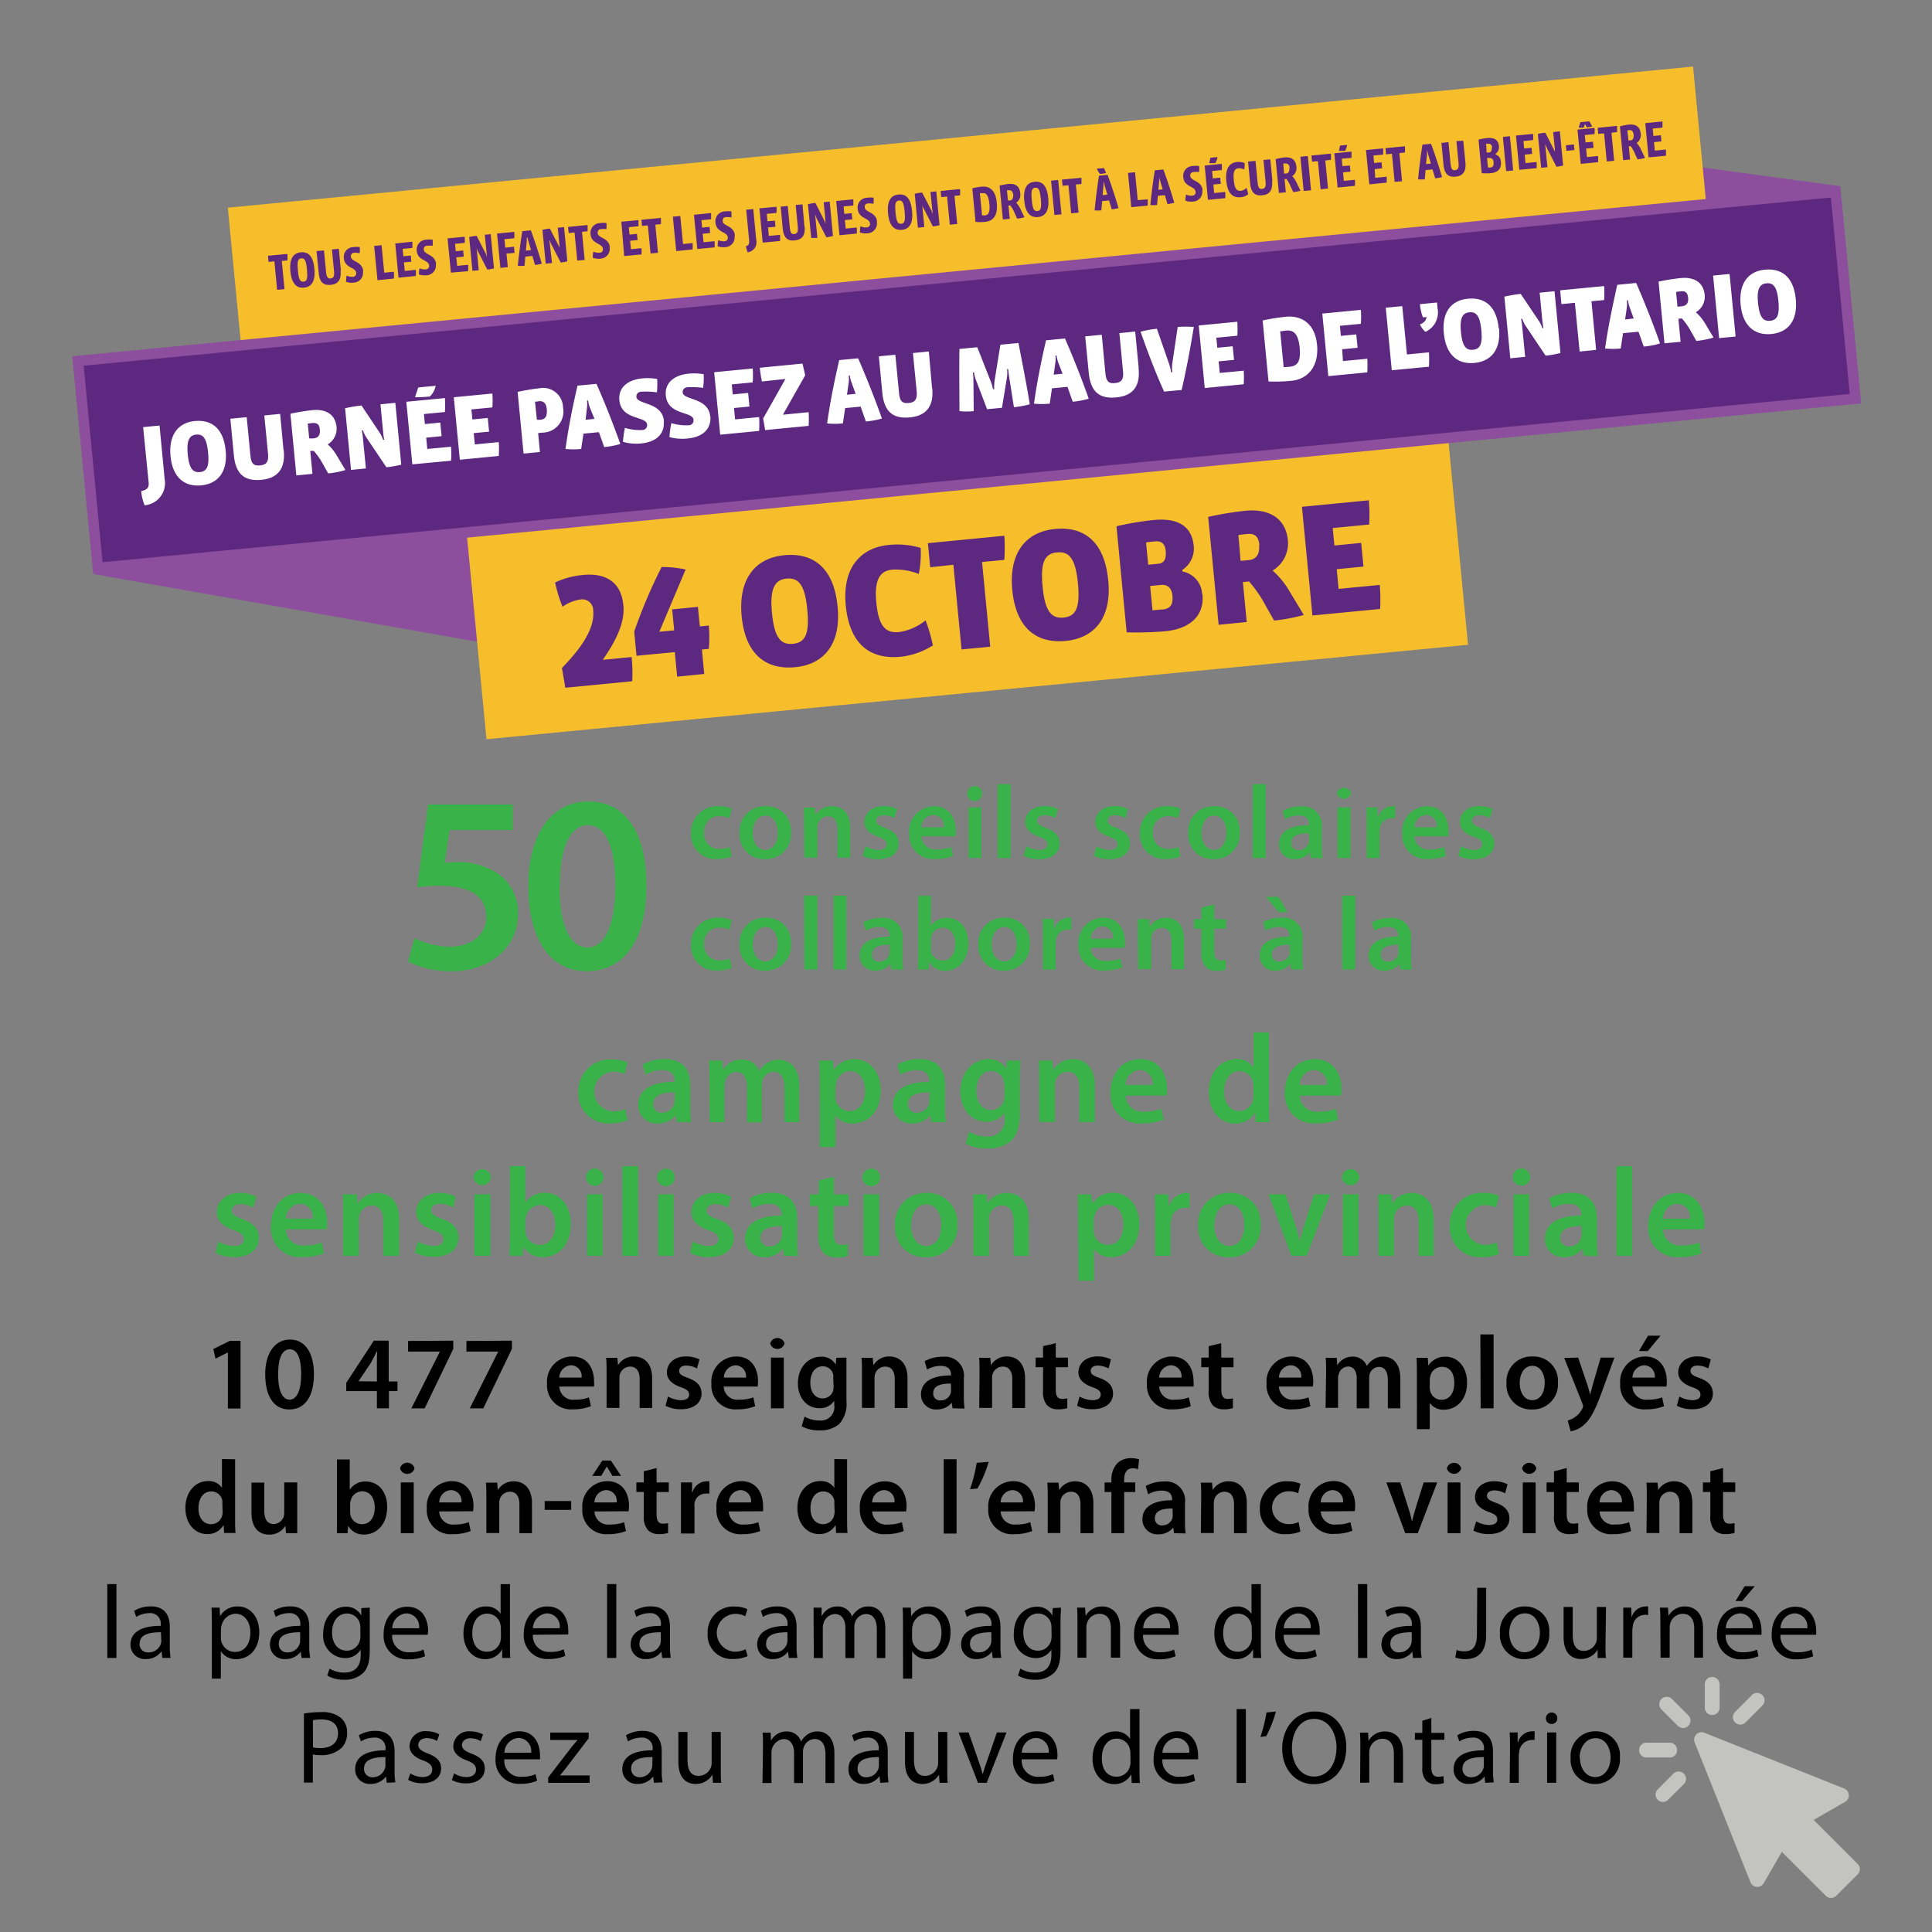 <?xml version="1.0" encoding="UTF-8"?> <svg xmlns="http://www.w3.org/2000/svg" id="Layer_1" data-name="Layer 1" viewBox="0 0 260 260"><rect x="0" y="0" width="260" height="260" fill="#808080" stroke="none"/><defs><style>.cls-1{fill:#c3c4c0;}.cls-2{fill:#39b24a;}.cls-3{fill:#8d4e9d;}.cls-4{fill:#f7be2b;}.cls-5{fill:#5d2880;}.cls-6{fill:#fff;}.cls-7{fill:none;stroke:#8d4e9d;stroke-width:1.41px;}</style></defs><title>ar1819-infographic-FR-01</title><path class="cls-1" d="M250,250.84l-5.92-5.92,4.23-2.44a1,1,0,0,0,.49-.93,1,1,0,0,0-.62-.86l-18.83-7.51a1,1,0,0,0-1.29,1.3l7.51,18.83a1,1,0,0,0,.85.62,1,1,0,0,0,.93-.49l2.44-4.23,5.92,5.92a1,1,0,0,0,.7.29,1,1,0,0,0,.7-.29l2.89-2.89A1,1,0,0,0,250,250.84Z"></path><path class="cls-1" d="M225,228.64a1,1,0,0,0-1.41,0,1,1,0,0,0,0,1.41l2.21,2.21a1,1,0,0,0,.71.29,1,1,0,0,0,.7-1.7Z"></path><path class="cls-1" d="M225.7,235.52a1,1,0,0,0-1-1h-3.12a1,1,0,1,0,0,2h3.12A1,1,0,0,0,225.7,235.52Z"></path><path class="cls-1" d="M225.3,238.59l-2.21,2.21a1,1,0,0,0,0,1.4,1,1,0,0,0,.7.3,1,1,0,0,0,.7-.3L226.7,240a1,1,0,0,0-1.4-1.4Z"></path><path class="cls-1" d="M230.42,230.8a1,1,0,0,0,1-1v-3.12a1,1,0,1,0-2,0v3.12A1,1,0,0,0,230.42,230.8Z"></path><path class="cls-1" d="M234.19,232.09a1,1,0,0,0,.71-.29l2.21-2.21a1,1,0,1,0-1.41-1.41l-2.21,2.21a1,1,0,0,0,.7,1.7Z"></path><path class="cls-2" d="M84.45,150.75a6,6,0,0,1-2.35.43A4,4,0,0,1,77.83,147a4.28,4.28,0,0,1,4.61-4.42,5,5,0,0,1,2,.4l-.37,1.56a3.72,3.72,0,0,0-1.58-.32,2.68,2.68,0,0,0,0,5.35,4.11,4.11,0,0,0,1.65-.32Z"></path><path class="cls-2" d="M91.08,151l-.14-.92h0a3.07,3.07,0,0,1-2.45,1.11,2.46,2.46,0,0,1-2.6-2.47c0-2.09,1.85-3.14,4.91-3.13v-.13c0-.55-.22-1.45-1.68-1.45a4.36,4.36,0,0,0-2.23.62l-.41-1.36a5.94,5.94,0,0,1,3-.74c2.65,0,3.41,1.69,3.41,3.49v3a14,14,0,0,0,.12,2Zm-.28-4c-1.48,0-2.89.29-2.89,1.55a1.1,1.1,0,0,0,1.19,1.19,1.7,1.7,0,0,0,1.64-1.14,1.49,1.49,0,0,0,.06-.46Z"></path><path class="cls-2" d="M95.48,145.2c0-1,0-1.75-.07-2.47h1.8L97.3,144h0a2.87,2.87,0,0,1,2.55-1.41,2.38,2.38,0,0,1,2.29,1.53h0a3.24,3.24,0,0,1,1-1,2.71,2.71,0,0,1,1.66-.5c1.38,0,2.77.94,2.77,3.59V151h-2v-4.57c0-1.38-.47-2.2-1.48-2.2a1.59,1.59,0,0,0-1.46,1.11,3,3,0,0,0-.1.7v5h-2v-4.79c0-1.16-.46-2-1.43-2a1.63,1.63,0,0,0-1.49,1.19,1.74,1.74,0,0,0-.12.68V151h-2Z"></path><path class="cls-2" d="M110.32,145.49c0-1.09,0-2-.07-2.76h1.84l.1,1.28h0a3.23,3.23,0,0,1,2.84-1.47c1.91,0,3.49,1.64,3.49,4.22,0,3-1.89,4.44-3.78,4.44a2.72,2.72,0,0,1-2.32-1.11h0v4.28h-2.09Zm2.09,2a2.2,2.2,0,0,0,.07.58,1.88,1.88,0,0,0,1.83,1.46c1.33,0,2.11-1.1,2.11-2.74,0-1.46-.71-2.65-2-2.65a1.94,1.94,0,0,0-1.87,1.55,2,2,0,0,0-.09.53Z"></path><path class="cls-2" d="M125.35,151l-.14-.92h0a3.07,3.07,0,0,1-2.45,1.11,2.46,2.46,0,0,1-2.6-2.47c0-2.09,1.85-3.14,4.91-3.13v-.13c0-.55-.22-1.45-1.68-1.45a4.35,4.35,0,0,0-2.22.62l-.41-1.36a5.87,5.87,0,0,1,3-.74c2.65,0,3.42,1.69,3.42,3.49v3a14.12,14.12,0,0,0,.11,2Zm-.27-4c-1.48,0-2.89.29-2.89,1.55a1.09,1.09,0,0,0,1.19,1.19,1.69,1.69,0,0,0,1.63-1.14,1.51,1.51,0,0,0,.07-.46Z"></path><path class="cls-2" d="M137.32,142.73c0,.56-.07,1.24-.07,2.38v4.69c0,1.74-.36,3-1.23,3.76a4.76,4.76,0,0,1-3.19,1,5.85,5.85,0,0,1-2.89-.66l.46-1.58a5,5,0,0,0,2.41.63,2.2,2.2,0,0,0,2.38-2.5v-.71h0a2.81,2.81,0,0,1-2.42,1.22c-2.05,0-3.52-1.7-3.52-4.05,0-2.72,1.77-4.37,3.76-4.37a2.61,2.61,0,0,1,2.4,1.3h0l.09-1.11Zm-2.16,3.32a2,2,0,0,0-.07-.56,1.74,1.74,0,0,0-1.7-1.35c-1.17,0-2,1-2,2.7,0,1.42.71,2.55,2,2.55a1.79,1.79,0,0,0,1.7-1.25,3.66,3.66,0,0,0,.09-.75Z"></path><path class="cls-2" d="M139.85,145.2c0-1,0-1.75-.07-2.47h1.84l.1,1.24h.05a3,3,0,0,1,2.63-1.43c1.45,0,2.94.94,2.94,3.56V151h-2.09v-4.68c0-1.18-.44-2.09-1.58-2.09a1.76,1.76,0,0,0-1.63,1.23,2.08,2.08,0,0,0-.08.68V151h-2.11Z"></path><path class="cls-2" d="M151.48,147.46A2.25,2.25,0,0,0,154,149.6a6.18,6.18,0,0,0,2.29-.38l.31,1.45a7.8,7.8,0,0,1-2.89.51,3.92,3.92,0,0,1-4.27-4.18c0-2.3,1.39-4.46,4.05-4.46s3.56,2.21,3.56,4a6,6,0,0,1-.06.89Zm3.63-1.46a1.78,1.78,0,0,0-1.71-2,2,2,0,0,0-1.92,2Z"></path><path class="cls-2" d="M170.77,138.94v9.74c0,.85,0,1.77.07,2.33H169l-.09-1.31h0a3,3,0,0,1-2.7,1.5c-2,0-3.54-1.69-3.54-4.24,0-2.77,1.72-4.42,3.71-4.42a2.62,2.62,0,0,1,2.32,1.09h0v-4.69Zm-2.09,7.24a3.29,3.29,0,0,0-.05-.54,1.83,1.83,0,0,0-1.8-1.48c-1.35,0-2.09,1.19-2.09,2.74s.74,2.61,2.07,2.61a1.83,1.83,0,0,0,1.8-1.47,2.45,2.45,0,0,0,.07-.62Z"></path><path class="cls-2" d="M174.92,147.46a2.25,2.25,0,0,0,2.55,2.14,6.14,6.14,0,0,0,2.29-.38l.31,1.45a7.8,7.8,0,0,1-2.89.51,3.92,3.92,0,0,1-4.27-4.18c0-2.3,1.4-4.46,4.05-4.46s3.57,2.21,3.57,4a5.68,5.68,0,0,1-.07.89Zm3.64-1.46a1.79,1.79,0,0,0-1.72-2,2,2,0,0,0-1.92,2Z"></path><path class="cls-2" d="M29.37,167.09a4.6,4.6,0,0,0,2.12.59c.92,0,1.33-.37,1.33-.91s-.34-.85-1.36-1.21c-1.62-.56-2.3-1.45-2.28-2.41,0-1.47,1.21-2.61,3.13-2.61a4.78,4.78,0,0,1,2.19.5l-.41,1.48a3.62,3.62,0,0,0-1.75-.48c-.75,0-1.15.36-1.15.87s.39.78,1.44,1.15c1.5.55,2.19,1.31,2.21,2.54,0,1.49-1.17,2.58-3.37,2.58A5.32,5.32,0,0,1,29,168.6Z"></path><path class="cls-2" d="M38.46,165.46A2.25,2.25,0,0,0,41,167.6a6.2,6.2,0,0,0,2.3-.38l.3,1.45a7.76,7.76,0,0,1-2.89.51A3.91,3.91,0,0,1,36.46,165c0-2.3,1.39-4.46,4-4.46s3.57,2.21,3.57,4a4.66,4.66,0,0,1-.07.89ZM42.1,164a1.78,1.78,0,0,0-1.72-2,2.06,2.06,0,0,0-1.92,2Z"></path><path class="cls-2" d="M46.18,163.2c0-1,0-1.75-.07-2.47H48l.1,1.24h.05a3,3,0,0,1,2.63-1.43c1.45,0,2.94.94,2.94,3.56V169H51.58v-4.68c0-1.18-.44-2.09-1.58-2.09a1.76,1.76,0,0,0-1.63,1.23,2.08,2.08,0,0,0-.08.68V169H46.18Z"></path><path class="cls-2" d="M56.23,167.09a4.6,4.6,0,0,0,2.12.59c.92,0,1.33-.37,1.33-.91s-.34-.85-1.36-1.21C56.7,165,56,164.11,56,163.15c0-1.47,1.21-2.61,3.13-2.61a4.81,4.81,0,0,1,2.19.5L61,162.52A3.66,3.66,0,0,0,59.2,162c-.75,0-1.16.36-1.16.87s.4.78,1.45,1.15c1.5.55,2.19,1.31,2.21,2.54,0,1.49-1.17,2.58-3.37,2.58a5.32,5.32,0,0,1-2.51-.58Z"></path><path class="cls-2" d="M66.07,158.42a1.18,1.18,0,0,1-2.35,0,1.18,1.18,0,0,1,2.35,0ZM63.84,169v-8.28H66V169Z"></path><path class="cls-2" d="M68.55,169c0-.56.07-1.48.07-2.33v-9.74h2.09v4.93h0a3,3,0,0,1,2.65-1.33c2,0,3.47,1.69,3.45,4.2,0,3-1.88,4.46-3.75,4.46a2.86,2.86,0,0,1-2.62-1.43h0L70.33,169Zm2.16-3.42a2.73,2.73,0,0,0,.05.5,1.93,1.93,0,0,0,1.85,1.46c1.31,0,2.11-1.06,2.11-2.72,0-1.46-.7-2.65-2.09-2.65a2,2,0,0,0-1.85,1.53,2.14,2.14,0,0,0-.07.54Z"></path><path class="cls-2" d="M81.21,158.42a1.17,1.17,0,0,1-2.34,0,1.17,1.17,0,0,1,2.34,0ZM79,169v-8.28H81.1V169Z"></path><path class="cls-2" d="M83.76,156.94h2.11V169H83.76Z"></path><path class="cls-2" d="M90.79,158.42a1.18,1.18,0,1,1-1.18-1.14A1.12,1.12,0,0,1,90.79,158.42ZM88.56,169v-8.28h2.11V169Z"></path><path class="cls-2" d="M93.23,167.09a4.68,4.68,0,0,0,2.13.59c.92,0,1.32-.37,1.32-.91s-.34-.85-1.36-1.21c-1.61-.56-2.29-1.45-2.27-2.41,0-1.47,1.2-2.61,3.12-2.61a4.83,4.83,0,0,1,2.2.5L98,162.52a3.66,3.66,0,0,0-1.75-.48c-.75,0-1.16.36-1.16.87s.39.78,1.45,1.15c1.49.55,2.19,1.31,2.21,2.54,0,1.49-1.18,2.58-3.37,2.58a5.32,5.32,0,0,1-2.51-.58Z"></path><path class="cls-2" d="M105.51,169l-.14-.92h-.05a3.07,3.07,0,0,1-2.45,1.11,2.46,2.46,0,0,1-2.6-2.47c0-2.09,1.85-3.14,4.91-3.13v-.13c0-.55-.22-1.45-1.68-1.45a4.38,4.38,0,0,0-2.23.62l-.4-1.36a5.87,5.87,0,0,1,3-.74c2.65,0,3.41,1.69,3.41,3.49v3a14,14,0,0,0,.12,2Zm-.27-4c-1.48,0-2.89.29-2.89,1.55a1.09,1.09,0,0,0,1.19,1.19,1.69,1.69,0,0,0,1.63-1.14,1.51,1.51,0,0,0,.07-.46Z"></path><path class="cls-2" d="M112.21,158.37v2.36h2v1.57h-2V166c0,1,.27,1.53,1.07,1.53a3.09,3.09,0,0,0,.81-.1l0,1.6a4.91,4.91,0,0,1-1.52.2,2.44,2.44,0,0,1-1.8-.68,3.31,3.31,0,0,1-.64-2.31V162.3H109v-1.57h1.19v-1.87Z"></path><path class="cls-2" d="M118.43,158.42a1.18,1.18,0,1,1-1.18-1.14A1.12,1.12,0,0,1,118.43,158.42ZM116.2,169v-8.28h2.11V169Z"></path><path class="cls-2" d="M128.85,164.79a4.1,4.1,0,0,1-4.25,4.41,4,4,0,0,1-4.15-4.27,4.09,4.09,0,0,1,4.28-4.39A4,4,0,0,1,128.85,164.79Zm-6.24.09c0,1.6.78,2.8,2.06,2.8s2-1.17,2-2.84c0-1.29-.58-2.77-2-2.77S122.61,163.5,122.61,164.88Z"></path><path class="cls-2" d="M131,163.2c0-1,0-1.75-.07-2.47h1.84l.1,1.24h0a3,3,0,0,1,2.64-1.43c1.44,0,2.94.94,2.94,3.56V169H136.4v-4.68c0-1.18-.45-2.09-1.59-2.09a1.76,1.76,0,0,0-1.63,1.23,2.4,2.4,0,0,0-.08.68V169H131Z"></path><path class="cls-2" d="M145.08,163.49c0-1.09,0-2-.07-2.76h1.84L147,162h0a3.21,3.21,0,0,1,2.83-1.47c1.91,0,3.49,1.64,3.49,4.22,0,3-1.89,4.44-3.77,4.44a2.72,2.72,0,0,1-2.33-1.11h0v4.28h-2.09Zm2.09,2a2.2,2.2,0,0,0,.07.58,1.89,1.89,0,0,0,1.84,1.46c1.32,0,2.1-1.1,2.1-2.74,0-1.46-.71-2.65-2.05-2.65a1.94,1.94,0,0,0-1.87,1.55,2,2,0,0,0-.09.53Z"></path><path class="cls-2" d="M155.45,163.4c0-1.12,0-1.92-.07-2.67h1.82l.07,1.58h.07a2.48,2.48,0,0,1,2.26-1.77,1.88,1.88,0,0,1,.49.06v2a2.5,2.5,0,0,0-.61-.07,1.85,1.85,0,0,0-1.87,1.58,4,4,0,0,0-.07.65V169h-2.09Z"></path><path class="cls-2" d="M169.65,164.79a4.11,4.11,0,0,1-4.25,4.41,4,4,0,0,1-4.15-4.27,4.09,4.09,0,0,1,4.28-4.39A4,4,0,0,1,169.65,164.79Zm-6.24.09c0,1.6.78,2.8,2.05,2.8s2-1.17,2-2.84c0-1.29-.58-2.77-2-2.77S163.41,163.5,163.41,164.88Z"></path><path class="cls-2" d="M173,160.73l1.34,4.2a20.77,20.77,0,0,1,.56,2.07h.05c.16-.68.34-1.32.57-2.07l1.3-4.2H179L175.85,169h-2.06l-3.07-8.28Z"></path><path class="cls-2" d="M182.94,158.42a1.18,1.18,0,0,1-2.35,0,1.18,1.18,0,0,1,2.35,0ZM180.71,169v-8.28h2.11V169Z"></path><path class="cls-2" d="M185.49,163.2c0-1,0-1.75-.07-2.47h1.84l.1,1.24h0a3,3,0,0,1,2.64-1.43c1.44,0,2.94.94,2.94,3.56V169H190.9v-4.68c0-1.18-.45-2.09-1.59-2.09a1.76,1.76,0,0,0-1.63,1.23,2.4,2.4,0,0,0-.08.68V169h-2.11Z"></path><path class="cls-2" d="M201.72,168.75a5.87,5.87,0,0,1-2.34.43,4,4,0,0,1-4.27-4.22,4.28,4.28,0,0,1,4.61-4.42,5.07,5.07,0,0,1,2,.4l-.37,1.56a3.76,3.76,0,0,0-1.58-.32,2.68,2.68,0,0,0,0,5.35,4,4,0,0,0,1.64-.32Z"></path><path class="cls-2" d="M205.92,158.42a1.11,1.11,0,0,1-1.19,1.12,1.1,1.1,0,0,1-1.15-1.12,1.17,1.17,0,0,1,2.34,0ZM203.7,169v-8.28h2.1V169Z"></path><path class="cls-2" d="M213.13,169l-.13-.92h-.06a3.05,3.05,0,0,1-2.44,1.11,2.46,2.46,0,0,1-2.6-2.47c0-2.09,1.85-3.14,4.91-3.13v-.13c0-.55-.22-1.45-1.69-1.45a4.35,4.35,0,0,0-2.22.62l-.41-1.36a5.87,5.87,0,0,1,3-.74c2.65,0,3.42,1.69,3.42,3.49v3a12.63,12.63,0,0,0,.12,2Zm-.27-4c-1.48,0-2.89.29-2.89,1.55a1.1,1.1,0,0,0,1.19,1.19,1.69,1.69,0,0,0,1.63-1.14,1.51,1.51,0,0,0,.07-.46Z"></path><path class="cls-2" d="M217.53,156.94h2.11V169h-2.11Z"></path><path class="cls-2" d="M223.81,165.46a2.25,2.25,0,0,0,2.55,2.14,6.14,6.14,0,0,0,2.29-.38l.31,1.45a7.8,7.8,0,0,1-2.89.51A3.92,3.92,0,0,1,221.8,165c0-2.3,1.4-4.46,4-4.46s3.57,2.21,3.57,4a5.68,5.68,0,0,1-.07.89Zm3.63-1.46a1.78,1.78,0,0,0-1.71-2,2,2,0,0,0-1.92,2Z"></path><path d="M30.67,182h0l-1.67.84-.29-1.3,2.21-1.09h1.45v9.1H30.67Z"></path><path d="M42.25,184.92c0,2.92-1.15,4.76-3.32,4.76s-3.22-1.91-3.24-4.68,1.21-4.73,3.34-4.73S42.25,182.23,42.25,184.92Zm-4.82.08c0,2.21.6,3.36,1.55,3.36s1.55-1.23,1.55-3.42S40,181.58,39,181.58,37.42,182.72,37.43,185Z"></path><path d="M50.72,189.52v-2.31H46.6v-1.12l3.71-5.67h2v5.49h1.18v1.3H52.34v2.31Zm0-3.61v-2.48c0-.52,0-1.05.05-1.58h-.05c-.28.57-.52,1-.8,1.54l-1.67,2.49v0Z"></path><path d="M61,180.42v1.11l-3.85,8H55.36l3.84-7.64v0H54.92v-1.43Z"></path><path d="M68.89,180.42v1.11l-3.85,8H63.22l3.83-7.64v0H62.77v-1.43Z"></path><path d="M75.27,186.6a1.85,1.85,0,0,0,2.1,1.76,5,5,0,0,0,1.89-.31l.26,1.19a6.41,6.41,0,0,1-2.39.42,3.22,3.22,0,0,1-3.51-3.44A3.38,3.38,0,0,1,77,182.55c2.22,0,2.94,1.82,2.94,3.32a4.26,4.26,0,0,1,0,.73Zm3-1.21a1.47,1.47,0,0,0-1.42-1.66,1.68,1.68,0,0,0-1.58,1.66Z"></path><path d="M81.63,184.73c0-.78,0-1.44-.06-2h1.51l.09,1h0a2.44,2.44,0,0,1,2.17-1.18c1.19,0,2.42.77,2.42,2.93v4H86.08v-3.85c0-1-.36-1.72-1.3-1.72a1.46,1.46,0,0,0-1.35,1,1.91,1.91,0,0,0-.07.56v4H81.63Z"></path><path d="M89.9,187.94a3.83,3.83,0,0,0,1.75.49c.76,0,1.09-.31,1.09-.75s-.28-.71-1.12-1c-1.33-.46-1.89-1.19-1.87-2,0-1.2,1-2.14,2.57-2.14a4.15,4.15,0,0,1,1.81.4l-.34,1.22a3.11,3.11,0,0,0-1.44-.39c-.61,0-.95.3-.95.72s.32.64,1.19.95c1.23.45,1.81,1.08,1.82,2.09,0,1.23-1,2.12-2.77,2.12a4.44,4.44,0,0,1-2.08-.47Z"></path><path d="M97.39,186.6a1.85,1.85,0,0,0,2.1,1.76,5,5,0,0,0,1.89-.31l.25,1.19a6.35,6.35,0,0,1-2.38.42,3.22,3.22,0,0,1-3.51-3.44,3.38,3.38,0,0,1,3.33-3.67c2.22,0,2.94,1.82,2.94,3.32a5.63,5.63,0,0,1-.05.73Zm3-1.21A1.47,1.47,0,0,0,99,183.73a1.68,1.68,0,0,0-1.58,1.66Z"></path><path d="M105.58,180.8a1,1,0,0,1-1.93,0,1,1,0,0,1,1.93,0Zm-1.83,8.72V182.7h1.73v6.82Z"></path><path d="M113.91,182.7c0,.46,0,1,0,2v3.87a4,4,0,0,1-1,3.1,3.94,3.94,0,0,1-2.64.82,4.89,4.89,0,0,1-2.38-.54l.38-1.31a4,4,0,0,0,2,.52,1.81,1.81,0,0,0,2-2.06v-.59h0a2.28,2.28,0,0,1-2,1c-1.69,0-2.89-1.4-2.89-3.33,0-2.24,1.45-3.6,3.09-3.6a2.16,2.16,0,0,1,2,1.06h0l.07-.91Zm-1.78,2.73a1.75,1.75,0,0,0,0-.46,1.42,1.42,0,0,0-1.4-1.1c-1,0-1.68.84-1.68,2.22,0,1.16.58,2.1,1.66,2.1a1.46,1.46,0,0,0,1.4-1,2.56,2.56,0,0,0,.07-.62Z"></path><path d="M116,184.73c0-.78,0-1.44-.06-2h1.51l.09,1h0a2.44,2.44,0,0,1,2.17-1.18c1.19,0,2.42.77,2.42,2.93v4h-1.72v-3.85c0-1-.36-1.72-1.3-1.72a1.45,1.45,0,0,0-1.35,1,1.91,1.91,0,0,0-.07.56v4H116Z"></path><path d="M128.19,189.52l-.11-.75h0a2.55,2.55,0,0,1-2,.91,2,2,0,0,1-2.14-2c0-1.73,1.52-2.59,4.05-2.58V185c0-.45-.19-1.19-1.39-1.19a3.7,3.7,0,0,0-1.84.5l-.33-1.12a4.86,4.86,0,0,1,2.46-.6,2.55,2.55,0,0,1,2.82,2.87v2.47a10.84,10.84,0,0,0,.1,1.63Zm-.22-3.33c-1.22,0-2.38.24-2.38,1.27a.91.91,0,0,0,1,1,1.39,1.39,0,0,0,1.34-.94,1.36,1.36,0,0,0,.06-.38Z"></path><path d="M131.82,184.73c0-.78,0-1.44-.06-2h1.51l.09,1h0a2.44,2.44,0,0,1,2.17-1.18c1.19,0,2.42.77,2.42,2.93v4h-1.72v-3.85c0-1-.36-1.72-1.3-1.72a1.45,1.45,0,0,0-1.35,1,1.91,1.91,0,0,0-.07.56v4h-1.73Z"></path><path d="M142.08,180.76v1.94h1.64V184h-1.64v3c0,.83.22,1.26.88,1.26a2.65,2.65,0,0,0,.67-.08l0,1.32a4.06,4.06,0,0,1-1.25.16,2,2,0,0,1-1.48-.56,2.67,2.67,0,0,1-.53-1.9V184h-1V182.7h1v-1.54Z"></path><path d="M145.28,187.94a3.87,3.87,0,0,0,1.76.49c.75,0,1.09-.31,1.09-.75s-.28-.71-1.12-1c-1.33-.46-1.89-1.19-1.88-2,0-1.2,1-2.14,2.58-2.14a4.13,4.13,0,0,1,1.8.4l-.33,1.22a3.19,3.19,0,0,0-1.45-.39c-.61,0-.95.3-.95.72s.32.64,1.19.95c1.24.45,1.81,1.08,1.82,2.09,0,1.23-1,2.12-2.77,2.12a4.37,4.37,0,0,1-2.07-.47Z"></path><path d="M156,186.6a1.85,1.85,0,0,0,2.1,1.76,5,5,0,0,0,1.89-.31l.26,1.19a6.41,6.41,0,0,1-2.39.42,3.22,3.22,0,0,1-3.51-3.44,3.38,3.38,0,0,1,3.33-3.67c2.22,0,2.94,1.82,2.94,3.32a4.26,4.26,0,0,1,0,.73Zm3-1.21a1.47,1.47,0,0,0-1.42-1.66,1.68,1.68,0,0,0-1.58,1.66Z"></path><path d="M164.35,180.76v1.94H166V184h-1.64v3c0,.83.23,1.26.88,1.26a2.74,2.74,0,0,0,.68-.08l0,1.32a4,4,0,0,1-1.24.16,2,2,0,0,1-1.49-.56,2.72,2.72,0,0,1-.53-1.9V184h-1V182.7h1v-1.54Z"></path><path d="M172.11,186.6a1.85,1.85,0,0,0,2.1,1.76,5,5,0,0,0,1.89-.31l.25,1.19a6.39,6.39,0,0,1-2.38.42,3.23,3.23,0,0,1-3.52-3.44,3.38,3.38,0,0,1,3.34-3.67c2.21,0,2.94,1.82,2.94,3.32a4.06,4.06,0,0,1-.06.73Zm3-1.21a1.45,1.45,0,0,0-1.41-1.66,1.67,1.67,0,0,0-1.58,1.66Z"></path><path d="M178.46,184.73c0-.78,0-1.44-.06-2h1.49l.07,1h0a2.38,2.38,0,0,1,2.1-1.16,2,2,0,0,1,1.89,1.26h0a2.66,2.66,0,0,1,.84-.86,2.34,2.34,0,0,1,1.37-.4c1.14,0,2.29.77,2.29,2.95v4h-1.68v-3.76c0-1.14-.39-1.81-1.22-1.81a1.33,1.33,0,0,0-1.21.91,2.61,2.61,0,0,0-.08.57v4.09h-1.68v-4c0-.95-.38-1.62-1.18-1.62a1.34,1.34,0,0,0-1.23,1,1.47,1.47,0,0,0-.1.56v4h-1.68Z"></path><path d="M190.68,185c0-.89,0-1.62-.05-2.27h1.51l.08,1.05h0a2.66,2.66,0,0,1,2.34-1.2c1.57,0,2.87,1.34,2.87,3.47,0,2.47-1.55,3.66-3.11,3.66a2.24,2.24,0,0,1-1.91-.91h0v3.53h-1.73Zm1.73,1.7a1.83,1.83,0,0,0,.05.47,1.57,1.57,0,0,0,1.51,1.21c1.1,0,1.74-.91,1.74-2.26s-.59-2.18-1.69-2.18a1.6,1.6,0,0,0-1.54,1.27,1.68,1.68,0,0,0-.07.44Z"></path><path d="M199.22,179.58H201v9.94h-1.74Z"></path><path d="M209.66,186.05a3.38,3.38,0,0,1-3.51,3.63,3.29,3.29,0,0,1-3.41-3.52,3.36,3.36,0,0,1,3.53-3.61A3.27,3.27,0,0,1,209.66,186.05Zm-5.14.07c0,1.32.64,2.31,1.69,2.31s1.67-1,1.67-2.34c0-1.06-.48-2.28-1.66-2.28S204.52,185,204.52,186.12Z"></path><path d="M212.38,182.7l1.24,3.66c.14.42.28.94.37,1.33h0c.11-.39.24-.9.36-1.35l1.06-3.64h1.85l-1.7,4.65c-.94,2.55-1.57,3.69-2.39,4.39a3.5,3.5,0,0,1-1.8.88l-.39-1.46a3.08,3.08,0,0,0,1.94-1.55.72.72,0,0,0,.11-.31A.76.76,0,0,0,213,189l-2.5-6.26Z"></path><path d="M219.69,186.6a1.85,1.85,0,0,0,2.1,1.76,5,5,0,0,0,1.89-.31l.26,1.19a6.45,6.45,0,0,1-2.39.42,3.22,3.22,0,0,1-3.51-3.44,3.38,3.38,0,0,1,3.33-3.67c2.21,0,2.94,1.82,2.94,3.32a4.26,4.26,0,0,1-.05.73Zm3-1.21a1.47,1.47,0,0,0-1.42-1.66,1.68,1.68,0,0,0-1.58,1.66Zm.78-5.64-1.72,2.07h-1.19l1.22-2.07Z"></path><path d="M226,187.94a3.83,3.83,0,0,0,1.75.49c.76,0,1.09-.31,1.09-.75s-.27-.71-1.11-1c-1.34-.46-1.9-1.19-1.88-2,0-1.2,1-2.14,2.57-2.14a4.15,4.15,0,0,1,1.81.4l-.33,1.22a3.19,3.19,0,0,0-1.45-.39c-.61,0-.95.3-.95.72s.32.64,1.19.95c1.23.45,1.81,1.08,1.82,2.09,0,1.23-1,2.12-2.77,2.12a4.44,4.44,0,0,1-2.08-.47Z"></path><path d="M31.64,196.38v8c0,.7,0,1.45.06,1.92H30.16l-.07-1.08h0a2.45,2.45,0,0,1-2.22,1.23c-1.63,0-2.92-1.39-2.92-3.49,0-2.28,1.42-3.64,3-3.64a2.15,2.15,0,0,1,1.92.9h0v-3.87Zm-1.72,6a2.28,2.28,0,0,0,0-.45,1.51,1.51,0,0,0-1.49-1.22c-1.1,0-1.72,1-1.72,2.26s.62,2.15,1.71,2.15a1.52,1.52,0,0,0,1.49-1.22,2,2,0,0,0,.05-.5Z"></path><path d="M40,204.28c0,.81,0,1.48,0,2.05H38.49l-.08-1h0a2.48,2.48,0,0,1-2.19,1.19c-1.24,0-2.38-.74-2.38-3v-4h1.72v3.72c0,1.13.37,1.86,1.28,1.86a1.46,1.46,0,0,0,1.41-1.46V199.5H40Z"></path><path d="M45.35,206.33c0-.47,0-1.22,0-1.92v-8h1.72v4.06h0a2.47,2.47,0,0,1,2.19-1.09c1.67,0,2.86,1.39,2.84,3.46,0,2.45-1.55,3.67-3.09,3.67a2.35,2.35,0,0,1-2.16-1.18h0l-.08,1Zm1.77-2.82a1.84,1.84,0,0,0,.05.41,1.58,1.58,0,0,0,1.52,1.2c1.08,0,1.74-.87,1.74-2.24,0-1.21-.57-2.19-1.72-2.19A1.63,1.63,0,0,0,47.18,202a2,2,0,0,0-.06.45Z"></path><path d="M55.78,197.6a1,1,0,0,1-1.94,0,1,1,0,0,1,1.94,0Zm-1.84,8.73V199.5h1.74v6.83Z"></path><path d="M59.1,203.4a1.85,1.85,0,0,0,2.1,1.76,5.08,5.08,0,0,0,1.89-.31l.25,1.19a6.39,6.39,0,0,1-2.38.42A3.22,3.22,0,0,1,57.44,203a3.38,3.38,0,0,1,3.34-3.67c2.21,0,2.94,1.82,2.94,3.32a4.06,4.06,0,0,1-.06.73Zm3-1.21a1.45,1.45,0,0,0-1.41-1.66,1.67,1.67,0,0,0-1.58,1.66Z"></path><path d="M65.45,201.53c0-.78,0-1.44-.06-2h1.52l.08,1h0a2.46,2.46,0,0,1,2.17-1.18c1.19,0,2.43.77,2.43,2.93v4.05H69.9v-3.86c0-1-.36-1.72-1.3-1.72a1.43,1.43,0,0,0-1.34,1,1.62,1.62,0,0,0-.07.56v4H65.45Z"></path><path d="M76.87,202v1.19H73.3V202Z"></path><path d="M80,203.4a1.84,1.84,0,0,0,2.09,1.76,5.09,5.09,0,0,0,1.9-.31l.25,1.19a6.39,6.39,0,0,1-2.38.42A3.22,3.22,0,0,1,78.37,203a3.38,3.38,0,0,1,3.34-3.67c2.21,0,2.94,1.82,2.94,3.32a4.06,4.06,0,0,1-.06.73Zm2.21-6.85,1.37,2.07H82.42l-.76-1.27h0l-.75,1.27H79.7l1.36-2.07Zm.78,5.64a1.45,1.45,0,0,0-1.41-1.66A1.67,1.67,0,0,0,80,202.19Z"></path><path d="M88.36,197.56v1.94H90v1.29H88.36v3c0,.83.22,1.26.88,1.26a2.65,2.65,0,0,0,.67-.08l0,1.32a3.77,3.77,0,0,1-1.25.16,2,2,0,0,1-1.48-.55,2.71,2.71,0,0,1-.54-1.91v-3.21h-1V199.5h1V198Z"></path><path d="M91.64,201.7c0-.92,0-1.58,0-2.2h1.5l0,1.31h.06a2,2,0,0,1,1.86-1.46,1.73,1.73,0,0,1,.41,0V201A2.3,2.3,0,0,0,95,201a1.53,1.53,0,0,0-1.54,1.3,2.89,2.89,0,0,0,0,.53v3.54H91.64Z"></path><path d="M98.07,203.4a1.85,1.85,0,0,0,2.1,1.76,5,5,0,0,0,1.89-.31l.25,1.19a6.39,6.39,0,0,1-2.38.42A3.22,3.22,0,0,1,96.42,203a3.37,3.37,0,0,1,3.33-3.67c2.21,0,2.94,1.82,2.94,3.32a5.63,5.63,0,0,1,0,.73Zm3-1.21a1.47,1.47,0,0,0-1.42-1.66,1.68,1.68,0,0,0-1.58,1.66Z"></path><path d="M114,196.38v8c0,.7,0,1.45.06,1.92h-1.54l-.07-1.08h0a2.47,2.47,0,0,1-2.23,1.23c-1.62,0-2.91-1.39-2.91-3.49,0-2.28,1.41-3.64,3.05-3.64a2.16,2.16,0,0,1,1.92.9h0v-3.87Zm-1.72,6a3.42,3.42,0,0,0,0-.45,1.52,1.52,0,0,0-1.49-1.22c-1.1,0-1.72,1-1.72,2.26s.62,2.15,1.71,2.15a1.51,1.51,0,0,0,1.48-1.22,2,2,0,0,0,.06-.5Z"></path><path d="M117.37,203.4a1.86,1.86,0,0,0,2.11,1.76,5,5,0,0,0,1.89-.31l.25,1.19a6.39,6.39,0,0,1-2.38.42,3.23,3.23,0,0,1-3.52-3.44,3.38,3.38,0,0,1,3.34-3.67c2.21,0,2.94,1.82,2.94,3.32a4.06,4.06,0,0,1-.06.73Zm3-1.21a1.45,1.45,0,0,0-1.41-1.66,1.69,1.69,0,0,0-1.59,1.66Z"></path><path d="M127,196.38h1.73v10H127Z"></path><path d="M133.05,196.73a16.71,16.71,0,0,1-1.51,3.59l-1,.09a21.2,21.2,0,0,0,.9-3.55Z"></path><path d="M134.66,203.4a1.86,1.86,0,0,0,2.1,1.76,5,5,0,0,0,1.89-.31l.26,1.19a6.39,6.39,0,0,1-2.38.42A3.22,3.22,0,0,1,133,203a3.38,3.38,0,0,1,3.33-3.67c2.22,0,2.95,1.82,2.95,3.32a4.06,4.06,0,0,1-.06.73Zm3-1.21a1.47,1.47,0,0,0-1.42-1.66,1.68,1.68,0,0,0-1.58,1.66Z"></path><path d="M141,201.53c0-.78,0-1.44-.06-2h1.51l.09,1h0a2.46,2.46,0,0,1,2.17-1.18c1.19,0,2.43.77,2.43,2.93v4.05h-1.73v-3.86c0-1-.36-1.72-1.3-1.72a1.43,1.43,0,0,0-1.34,1,1.62,1.62,0,0,0-.07.56v4H141Z"></path><path d="M149.57,206.33v-5.54h-.92V199.5h.92v-.29a3.2,3.2,0,0,1,.83-2.33,2.62,2.62,0,0,1,1.78-.65,3.68,3.68,0,0,1,1.11.16l-.13,1.33a2,2,0,0,0-.73-.12c-.85,0-1.15.71-1.15,1.55v.35h1.5v1.29h-1.49v5.54Z"></path><path d="M158,206.33l-.11-.76h0a2.51,2.51,0,0,1-2,.91,2,2,0,0,1-2.15-2c0-1.72,1.53-2.59,4-2.58v-.11c0-.45-.18-1.19-1.39-1.19a3.63,3.63,0,0,0-1.83.5l-.33-1.12a4.86,4.86,0,0,1,2.46-.6,2.55,2.55,0,0,1,2.82,2.87v2.47a11.13,11.13,0,0,0,.09,1.64ZM157.8,203c-1.21,0-2.38.24-2.38,1.28a.91.91,0,0,0,1,1,1.41,1.41,0,0,0,1.35-.94,1.33,1.33,0,0,0,.05-.38Z"></path><path d="M161.65,201.53c0-.78,0-1.44-.05-2h1.51l.09,1h0a2.43,2.43,0,0,1,2.17-1.18c1.19,0,2.42.77,2.42,2.93v4.05h-1.72v-3.86c0-1-.37-1.72-1.3-1.72a1.45,1.45,0,0,0-1.35,1,1.91,1.91,0,0,0-.07.56v4h-1.74Z"></path><path d="M175,206.12a5.23,5.23,0,0,1-1.94.34,3.27,3.27,0,0,1-3.51-3.47,3.53,3.53,0,0,1,3.79-3.64,4.35,4.35,0,0,1,1.67.32l-.31,1.29a2.94,2.94,0,0,0-1.3-.27,2.21,2.21,0,0,0,0,4.42,3.39,3.39,0,0,0,1.36-.27Z"></path><path d="M177.74,203.4a1.85,1.85,0,0,0,2.1,1.76,5,5,0,0,0,1.89-.31L182,206a6.45,6.45,0,0,1-2.39.42,3.22,3.22,0,0,1-3.51-3.44,3.38,3.38,0,0,1,3.33-3.67c2.21,0,2.94,1.82,2.94,3.32a4.26,4.26,0,0,1-.05.73Zm3-1.21a1.47,1.47,0,0,0-1.42-1.66,1.68,1.68,0,0,0-1.58,1.66Z"></path><path d="M188.44,199.5l1.1,3.46a16.26,16.26,0,0,1,.46,1.71h.05c.12-.56.28-1.09.46-1.71l1.08-3.46h1.82l-2.61,6.83h-1.69l-2.54-6.83Z"></path><path d="M196.64,197.6a1,1,0,0,1-1.93,0,1,1,0,0,1,1.93,0Zm-1.83,8.73V199.5h1.73v6.83Z"></path><path d="M198.66,204.74a3.8,3.8,0,0,0,1.75.49c.75,0,1.09-.31,1.09-.75s-.28-.7-1.12-1c-1.33-.46-1.89-1.19-1.88-2,0-1.2,1-2.14,2.58-2.14a4,4,0,0,1,1.8.41l-.33,1.21a3.14,3.14,0,0,0-1.44-.39c-.62,0-1,.3-1,.72s.33.64,1.2.95c1.23.45,1.8,1.08,1.82,2.09,0,1.23-1,2.12-2.78,2.12a4.4,4.4,0,0,1-2.07-.47Z"></path><path d="M206.76,197.6a1,1,0,0,1-1.93,0,1,1,0,0,1,1.93,0Zm-1.83,8.73V199.5h1.73v6.83Z"></path><path d="M210.84,197.56v1.94h1.63v1.29h-1.63v3c0,.83.22,1.26.88,1.26a2.65,2.65,0,0,0,.67-.08l0,1.32a3.77,3.77,0,0,1-1.25.16,2,2,0,0,1-1.48-.55,2.71,2.71,0,0,1-.53-1.91v-3.21h-1V199.5h1V198Z"></path><path d="M215.26,203.4a1.85,1.85,0,0,0,2.1,1.76,5,5,0,0,0,1.89-.31l.25,1.19a6.35,6.35,0,0,1-2.38.42,3.22,3.22,0,0,1-3.51-3.44,3.38,3.38,0,0,1,3.33-3.67c2.21,0,2.94,1.82,2.94,3.32a5.63,5.63,0,0,1,0,.73Zm3-1.21a1.47,1.47,0,0,0-1.42-1.66,1.68,1.68,0,0,0-1.58,1.66Z"></path><path d="M221.62,201.53c0-.78,0-1.44-.06-2h1.51l.09,1h0a2.43,2.43,0,0,1,2.17-1.18c1.19,0,2.42.77,2.42,2.93v4.05h-1.72v-3.86c0-1-.36-1.72-1.3-1.72a1.45,1.45,0,0,0-1.35,1,1.91,1.91,0,0,0-.07.56v4h-1.73Z"></path><path d="M231.88,197.56v1.94h1.64v1.29h-1.64v3c0,.83.22,1.26.88,1.26a2.65,2.65,0,0,0,.67-.08l0,1.32a3.77,3.77,0,0,1-1.25.16,2,2,0,0,1-1.48-.55,2.76,2.76,0,0,1-.53-1.91v-3.21h-1V199.5h1V198Z"></path><path d="M14.44,213.18h1.23v9.94H14.44Z"></path><path d="M21.84,223.12l-.09-.85H21.7a2.52,2.52,0,0,1-2.07,1,1.93,1.93,0,0,1-2.07-1.95c0-1.64,1.45-2.53,4.07-2.52v-.14a1.4,1.4,0,0,0-1.54-1.57,3.33,3.33,0,0,0-1.76.51l-.28-.82a4.24,4.24,0,0,1,2.23-.6c2.07,0,2.57,1.42,2.57,2.77v2.54a9.9,9.9,0,0,0,.11,1.62Zm-.18-3.46c-1.34,0-2.87.21-2.87,1.53A1.09,1.09,0,0,0,20,222.37a1.69,1.69,0,0,0,1.64-1.14,1.28,1.28,0,0,0,.07-.39Z"></path><path d="M28.51,218.56c0-.87,0-1.57-.06-2.21h1.11l.05,1.16h0a2.65,2.65,0,0,1,2.41-1.32c1.64,0,2.87,1.39,2.87,3.45,0,2.43-1.48,3.64-3.08,3.64a2.37,2.37,0,0,1-2.09-1.07h0v3.69H28.51Zm1.21,1.81a2.54,2.54,0,0,0,.06.5,1.9,1.9,0,0,0,1.85,1.44c1.3,0,2.06-1.06,2.06-2.62,0-1.36-.72-2.52-2-2.52a2,2,0,0,0-1.86,1.53,2.1,2.1,0,0,0-.09.5Z"></path><path d="M40.58,223.12l-.1-.85h0a2.54,2.54,0,0,1-2.08,1,1.93,1.93,0,0,1-2.07-1.95c0-1.64,1.46-2.53,4.08-2.52v-.14a1.4,1.4,0,0,0-1.55-1.57,3.39,3.39,0,0,0-1.76.51l-.28-.82a4.24,4.24,0,0,1,2.23-.6c2.07,0,2.57,1.42,2.57,2.77v2.54a8.84,8.84,0,0,0,.12,1.62Zm-.19-3.46c-1.34,0-2.87.21-2.87,1.53a1.09,1.09,0,0,0,1.17,1.18,1.67,1.67,0,0,0,1.63-1.14,1,1,0,0,0,.07-.39Z"></path><path d="M49.76,216.35c0,.49,0,1,0,1.86v3.93c0,1.56-.31,2.51-1,3.1a3.58,3.58,0,0,1-2.47.81,4.29,4.29,0,0,1-2.25-.56l.31-.94a3.76,3.76,0,0,0,2,.54c1.27,0,2.19-.66,2.19-2.37V222h0a2.42,2.42,0,0,1-2.16,1.14,3,3,0,0,1-2.88-3.31c0-2.3,1.5-3.6,3-3.6a2.27,2.27,0,0,1,2.12,1.18h0l0-1ZM48.49,219a2,2,0,0,0-.07-.56,1.79,1.79,0,0,0-1.73-1.3c-1.17,0-2,1-2,2.56,0,1.33.67,2.44,2,2.44a1.81,1.81,0,0,0,1.71-1.26,2.16,2.16,0,0,0,.1-.66Z"></path><path d="M52.78,220a2.17,2.17,0,0,0,2.33,2.35A4.36,4.36,0,0,0,57,222l.21.88a5.38,5.38,0,0,1-2.25.42,3.14,3.14,0,0,1-3.33-3.41c0-2,1.2-3.66,3.18-3.66,2.21,0,2.8,1.95,2.8,3.19a3.54,3.54,0,0,1-.05.58Zm3.62-.88a1.77,1.77,0,0,0-1.71-2,2.05,2.05,0,0,0-1.9,2Z"></path><path d="M68.63,213.18v8.19c0,.61,0,1.29.06,1.75H67.58l0-1.17h0a2.53,2.53,0,0,1-2.31,1.33c-1.64,0-2.9-1.39-2.9-3.45,0-2.25,1.38-3.64,3-3.64a2.26,2.26,0,0,1,2,1h0v-4ZM67.4,219.1a2.22,2.22,0,0,0-.06-.51,1.8,1.8,0,0,0-1.78-1.43c-1.27,0-2,1.12-2,2.62s.68,2.5,2,2.5a1.84,1.84,0,0,0,1.8-1.47,2.15,2.15,0,0,0,.06-.53Z"></path><path d="M71.71,220A2.17,2.17,0,0,0,74,222.31a4.36,4.36,0,0,0,1.87-.35l.21.88a5.38,5.38,0,0,1-2.25.42,3.15,3.15,0,0,1-3.34-3.41c0-2,1.21-3.66,3.18-3.66,2.22,0,2.8,1.95,2.8,3.19a3.8,3.8,0,0,1,0,.58Zm3.61-.88a1.75,1.75,0,0,0-1.7-2,2.05,2.05,0,0,0-1.9,2Z"></path><path d="M81.7,213.18h1.24v9.94H81.7Z"></path><path d="M89.11,223.12l-.1-.85h0a2.52,2.52,0,0,1-2.07,1,1.93,1.93,0,0,1-2.07-1.95c0-1.64,1.45-2.53,4.07-2.52v-.14a1.4,1.4,0,0,0-1.54-1.57,3.33,3.33,0,0,0-1.76.51l-.28-.82a4.23,4.23,0,0,1,2.22-.6c2.08,0,2.58,1.42,2.58,2.77v2.54a9.9,9.9,0,0,0,.11,1.62Zm-.18-3.46c-1.34,0-2.87.21-2.87,1.53a1.09,1.09,0,0,0,1.16,1.18,1.69,1.69,0,0,0,1.64-1.14,1.28,1.28,0,0,0,.07-.39Z"></path><path d="M100.61,222.87a4.53,4.53,0,0,1-2,.39,3.22,3.22,0,0,1-3.38-3.45,3.45,3.45,0,0,1,3.65-3.61,4,4,0,0,1,1.7.36l-.28.95a2.8,2.8,0,0,0-1.42-.32,2.55,2.55,0,0,0-.05,5.09,3.61,3.61,0,0,0,1.52-.33Z"></path><path d="M106.15,223.12l-.1-.85h0a2.54,2.54,0,0,1-2.07,1,1.94,1.94,0,0,1-2.08-1.95c0-1.64,1.46-2.53,4.08-2.52v-.14a1.4,1.4,0,0,0-1.54-1.57,3.39,3.39,0,0,0-1.77.51l-.28-.82a4.27,4.27,0,0,1,2.23-.6c2.07,0,2.58,1.42,2.58,2.77v2.54a9.9,9.9,0,0,0,.11,1.62Zm-.18-3.46c-1.35,0-2.87.21-2.87,1.53a1.09,1.09,0,0,0,1.16,1.18,1.69,1.69,0,0,0,1.64-1.14,1.28,1.28,0,0,0,.07-.39Z"></path><path d="M109.49,218.18c0-.7,0-1.27,0-1.83h1.08l0,1.09h.05a2.31,2.31,0,0,1,2.12-1.25,2,2,0,0,1,1.92,1.36h0a2.77,2.77,0,0,1,.76-.88,2.29,2.29,0,0,1,1.5-.48c.89,0,2.22.59,2.22,2.94v4H118v-3.83c0-1.31-.48-2.09-1.47-2.09a1.6,1.6,0,0,0-1.46,1.12,1.92,1.92,0,0,0-.1.62v4.18h-1.2v-4.06c0-1.08-.48-1.86-1.42-1.86a1.68,1.68,0,0,0-1.52,1.23,1.7,1.7,0,0,0-.1.61v4.08h-1.21Z"></path><path d="M121.52,218.56c0-.87,0-1.57-.06-2.21h1.11l.06,1.16h0a2.68,2.68,0,0,1,2.41-1.32c1.64,0,2.88,1.39,2.88,3.45,0,2.43-1.49,3.64-3.09,3.64a2.35,2.35,0,0,1-2.08-1.07h0v3.69h-1.22Zm1.22,1.81a3.68,3.68,0,0,0,.05.5,1.91,1.91,0,0,0,1.85,1.44c1.31,0,2.06-1.06,2.06-2.62,0-1.36-.71-2.52-2-2.52a2,2,0,0,0-1.87,1.53,2.09,2.09,0,0,0-.08.5Z"></path><path d="M133.59,223.12l-.1-.85h0a2.54,2.54,0,0,1-2.07,1,1.94,1.94,0,0,1-2.08-1.95c0-1.64,1.46-2.53,4.08-2.52v-.14a1.4,1.4,0,0,0-1.54-1.57,3.39,3.39,0,0,0-1.77.51l-.28-.82a4.27,4.27,0,0,1,2.23-.6c2.07,0,2.58,1.42,2.58,2.77v2.54a9.9,9.9,0,0,0,.11,1.62Zm-.18-3.46c-1.35,0-2.87.21-2.87,1.53a1.09,1.09,0,0,0,1.16,1.18,1.69,1.69,0,0,0,1.64-1.14,1.28,1.28,0,0,0,.07-.39Z"></path><path d="M142.78,216.35c0,.49-.06,1-.06,1.86v3.93c0,1.56-.31,2.51-1,3.1a3.57,3.57,0,0,1-2.46.81,4.33,4.33,0,0,1-2.26-.56l.31-.94a3.83,3.83,0,0,0,2,.54c1.26,0,2.18-.66,2.18-2.37V222h0a2.43,2.43,0,0,1-2.16,1.14,3,3,0,0,1-2.89-3.31c0-2.3,1.5-3.6,3.06-3.6a2.25,2.25,0,0,1,2.11,1.18h0l.06-1ZM141.5,219a1.66,1.66,0,0,0-.07-.56,1.78,1.78,0,0,0-1.72-1.3c-1.18,0-2,1-2,2.56,0,1.33.67,2.44,2,2.44a1.8,1.8,0,0,0,1.71-1.26,2.16,2.16,0,0,0,.1-.66Z"></path><path d="M145,218.18c0-.7,0-1.27-.06-1.83h1.09l.07,1.12h0a2.49,2.49,0,0,1,2.24-1.28c.94,0,2.4.56,2.4,2.89v4h-1.24v-3.9c0-1.1-.4-2-1.56-2a1.76,1.76,0,0,0-1.66,1.26,2,2,0,0,0-.08.58v4.07H145Z"></path><path d="M153.83,220a2.17,2.17,0,0,0,2.33,2.35A4.36,4.36,0,0,0,158,222l.21.88a5.38,5.38,0,0,1-2.25.42,3.15,3.15,0,0,1-3.34-3.41c0-2,1.21-3.66,3.18-3.66,2.22,0,2.81,1.95,2.81,3.19a3.54,3.54,0,0,1,0,.58Zm3.62-.88a1.77,1.77,0,0,0-1.71-2,2,2,0,0,0-1.89,2Z"></path><path d="M169.68,213.18v8.19c0,.61,0,1.29.06,1.75h-1.11l0-1.17h0a2.53,2.53,0,0,1-2.31,1.33c-1.64,0-2.9-1.39-2.9-3.45,0-2.25,1.38-3.64,3-3.64a2.26,2.26,0,0,1,2,1h0v-4Zm-1.23,5.92a1.78,1.78,0,0,0-.06-.51,1.8,1.8,0,0,0-1.78-1.43c-1.27,0-2,1.12-2,2.62s.68,2.5,2,2.5a1.84,1.84,0,0,0,1.8-1.47,1.76,1.76,0,0,0,.06-.53Z"></path><path d="M172.76,220a2.17,2.17,0,0,0,2.32,2.35A4.38,4.38,0,0,0,177,222l.21.88a5.41,5.41,0,0,1-2.25.42,3.15,3.15,0,0,1-3.34-3.41c0-2,1.21-3.66,3.18-3.66,2.21,0,2.8,1.95,2.8,3.19a3.8,3.8,0,0,1,0,.58Zm3.61-.88a1.75,1.75,0,0,0-1.71-2,2.05,2.05,0,0,0-1.89,2Z"></path><path d="M182.75,213.18H184v9.94h-1.24Z"></path><path d="M190.16,223.12l-.1-.85h0a2.52,2.52,0,0,1-2.07,1,1.94,1.94,0,0,1-2.08-1.95c0-1.64,1.46-2.53,4.08-2.52v-.14a1.4,1.4,0,0,0-1.54-1.57,3.33,3.33,0,0,0-1.76.51l-.28-.82a4.23,4.23,0,0,1,2.22-.6c2.08,0,2.58,1.42,2.58,2.77v2.54a9.9,9.9,0,0,0,.11,1.62Zm-.18-3.46c-1.35,0-2.87.21-2.87,1.53a1.09,1.09,0,0,0,1.16,1.18,1.69,1.69,0,0,0,1.64-1.14,1.28,1.28,0,0,0,.07-.39Z"></path><path d="M198.8,213.68H200V220c0,2.51-1.23,3.28-2.86,3.28a3.82,3.82,0,0,1-1.3-.23l.18-1a2.87,2.87,0,0,0,1,.18c1.09,0,1.74-.49,1.74-2.34Z"></path><path d="M208.49,219.68a3.31,3.31,0,0,1-3.38,3.6,3.23,3.23,0,0,1-3.25-3.49,3.31,3.31,0,0,1,3.36-3.6A3.22,3.22,0,0,1,208.49,219.68Zm-5.38.07c0,1.48.85,2.6,2.06,2.6s2.06-1.1,2.06-2.63c0-1.15-.58-2.6-2-2.6S203.11,218.46,203.11,219.75Z"></path><path d="M216.06,221.28c0,.7,0,1.31.06,1.84H215L215,222h0a2.56,2.56,0,0,1-2.24,1.26c-1.07,0-2.34-.59-2.34-3v-4h1.23v3.75c0,1.29.39,2.16,1.51,2.16a1.8,1.8,0,0,0,1.63-1.12,1.85,1.85,0,0,0,.11-.63v-4.16h1.23Z"></path><path d="M218.45,218.46c0-.8,0-1.48,0-2.11h1.07l.05,1.33h0a2,2,0,0,1,1.88-1.49,1.25,1.25,0,0,1,.35,0v1.17a1.67,1.67,0,0,0-2.07,1.54,3.12,3.12,0,0,0-.06.57v3.61h-1.22Z"></path><path d="M223.44,218.18c0-.7,0-1.27-.06-1.83h1.09l.07,1.12h0a2.49,2.49,0,0,1,2.24-1.28c.94,0,2.4.56,2.4,2.89v4H228v-3.9c0-1.1-.4-2-1.56-2a1.76,1.76,0,0,0-1.66,1.26,2,2,0,0,0-.08.58v4.07h-1.23Z"></path><path d="M232.24,220a2.17,2.17,0,0,0,2.33,2.35,4.45,4.45,0,0,0,1.88-.35l.2.88a5.38,5.38,0,0,1-2.25.42,3.14,3.14,0,0,1-3.33-3.41c0-2,1.2-3.66,3.18-3.66,2.21,0,2.8,1.95,2.8,3.19a5.79,5.79,0,0,1,0,.58Zm3.62-.88a1.76,1.76,0,0,0-1.71-2,2,2,0,0,0-1.89,2Zm.29-5.66-1.71,2h-.88l1.23-2Z"></path><path d="M239.61,220a2.16,2.16,0,0,0,2.32,2.35,4.41,4.41,0,0,0,1.88-.35l.21.88a5.47,5.47,0,0,1-2.26.42,3.15,3.15,0,0,1-3.33-3.41c0-2,1.2-3.66,3.18-3.66,2.21,0,2.8,1.95,2.8,3.19a5.79,5.79,0,0,1,0,.58Zm3.61-.88a1.76,1.76,0,0,0-1.71-2,2,2,0,0,0-1.89,2Z"></path><path d="M40.9,230.6a13.82,13.82,0,0,1,2.34-.19,3.85,3.85,0,0,1,2.65.79,2.52,2.52,0,0,1,.82,2,2.8,2.8,0,0,1-.72,2,3.92,3.92,0,0,1-2.89,1,4.19,4.19,0,0,1-1-.09v3.78H40.9Zm1.22,4.55a4.09,4.09,0,0,0,1,.1c1.47,0,2.37-.72,2.37-2s-.89-1.85-2.23-1.85a4.88,4.88,0,0,0-1.15.1Z"></path><path d="M52.05,239.92l-.1-.85h0a2.54,2.54,0,0,1-2.08,1,1.93,1.93,0,0,1-2.07-2c0-1.64,1.46-2.53,4.08-2.52v-.14a1.4,1.4,0,0,0-1.54-1.57,3.39,3.39,0,0,0-1.77.51l-.28-.82a4.24,4.24,0,0,1,2.23-.6c2.07,0,2.58,1.42,2.58,2.77v2.54a8.9,8.9,0,0,0,.11,1.62Zm-.18-3.46c-1.35,0-2.88.21-2.88,1.53a1.1,1.1,0,0,0,1.17,1.18A1.67,1.67,0,0,0,51.79,238a1,1,0,0,0,.08-.39Z"></path><path d="M55.22,238.66a3.24,3.24,0,0,0,1.63.49c.9,0,1.32-.44,1.32-1s-.35-.91-1.27-1.25c-1.21-.44-1.79-1.11-1.79-1.92a2.09,2.09,0,0,1,2.34-2,3.44,3.44,0,0,1,1.67.42l-.31.9a2.65,2.65,0,0,0-1.39-.39c-.72,0-1.13.42-1.13.92s.41.81,1.29,1.15c1.17.45,1.78,1,1.78,2,0,1.19-.93,2-2.54,2a3.84,3.84,0,0,1-1.9-.46Z"></path><path d="M61.12,238.66a3.2,3.2,0,0,0,1.62.49c.9,0,1.32-.44,1.32-1s-.35-.91-1.26-1.25C61.58,236.46,61,235.79,61,235a2.09,2.09,0,0,1,2.34-2,3.43,3.43,0,0,1,1.66.42l-.31.9a2.58,2.58,0,0,0-1.38-.39c-.73,0-1.14.42-1.14.92s.41.81,1.29,1.15c1.18.45,1.78,1,1.78,2,0,1.19-.92,2-2.54,2a3.87,3.87,0,0,1-1.9-.46Z"></path><path d="M67.87,236.76a2.16,2.16,0,0,0,2.32,2.35,4.41,4.41,0,0,0,1.88-.35l.21.88a5.43,5.43,0,0,1-2.26.42,3.15,3.15,0,0,1-3.33-3.41c0-2.05,1.2-3.66,3.18-3.66,2.21,0,2.8,1.95,2.8,3.19a5.79,5.79,0,0,1,0,.58Zm3.61-.88a1.76,1.76,0,0,0-1.71-2,2.05,2.05,0,0,0-1.89,2Z"></path><path d="M73.77,239.21l3.07-4c.29-.37.58-.69.88-1.05v0H74.05v-1h5.17v.77l-3,3.93c-.28.38-.56.72-.87,1.07v0h4v1H73.77Z"></path><path d="M88,239.92l-.1-.85h0a2.54,2.54,0,0,1-2.08,1,1.93,1.93,0,0,1-2.07-2c0-1.64,1.46-2.53,4.08-2.52v-.14a1.4,1.4,0,0,0-1.54-1.57,3.39,3.39,0,0,0-1.77.51l-.28-.82a4.27,4.27,0,0,1,2.23-.6c2.07,0,2.58,1.42,2.58,2.77v2.54a8.9,8.9,0,0,0,.11,1.62Zm-.18-3.46c-1.35,0-2.88.21-2.88,1.53a1.1,1.1,0,0,0,1.17,1.18A1.69,1.69,0,0,0,87.71,238a1.28,1.28,0,0,0,.07-.39Z"></path><path d="M97,238.08c0,.7,0,1.31.06,1.84H95.94l-.07-1.1h0a2.56,2.56,0,0,1-2.24,1.26c-1.07,0-2.34-.59-2.34-3v-4h1.23v3.75c0,1.29.39,2.16,1.51,2.16a1.79,1.79,0,0,0,1.63-1.12,1.85,1.85,0,0,0,.11-.63v-4.16H97Z"></path><path d="M102.68,235c0-.7,0-1.28-.05-1.83h1.08l.05,1.09h0a2.33,2.33,0,0,1,2.13-1.25,2,2,0,0,1,1.92,1.36h0a2.77,2.77,0,0,1,.76-.88,2.28,2.28,0,0,1,1.49-.48c.9,0,2.23.59,2.23,2.94v4h-1.2v-3.83c0-1.31-.48-2.09-1.47-2.09a1.6,1.6,0,0,0-1.46,1.12,1.92,1.92,0,0,0-.1.62v4.18h-1.2v-4.06c0-1.08-.48-1.86-1.42-1.86a1.84,1.84,0,0,0-1.62,1.83v4.09h-1.21Z"></path><path d="M118.46,239.92l-.09-.85h-.05a2.52,2.52,0,0,1-2.07,1,1.93,1.93,0,0,1-2.07-2c0-1.64,1.45-2.53,4.07-2.52v-.14a1.4,1.4,0,0,0-1.54-1.57,3.33,3.33,0,0,0-1.76.51l-.28-.82a4.23,4.23,0,0,1,2.22-.6c2.08,0,2.58,1.42,2.58,2.77v2.54a9.9,9.9,0,0,0,.11,1.62Zm-.18-3.46c-1.34,0-2.87.21-2.87,1.53a1.09,1.09,0,0,0,1.16,1.18,1.69,1.69,0,0,0,1.64-1.14,1.28,1.28,0,0,0,.07-.39Z"></path><path d="M127.48,238.08c0,.7,0,1.31.06,1.84h-1.1l-.07-1.1h0a2.58,2.58,0,0,1-2.25,1.26c-1.06,0-2.33-.59-2.33-3v-4H123v3.75c0,1.29.39,2.16,1.51,2.16a1.78,1.78,0,0,0,1.62-1.12,1.64,1.64,0,0,0,.12-.63v-4.16h1.23Z"></path><path d="M130.35,233.15l1.33,3.8c.22.62.4,1.18.54,1.74h.05c.15-.56.35-1.12.57-1.74l1.32-3.8h1.29l-2.66,6.77h-1.18L129,233.15Z"></path><path d="M137.5,236.76a2.17,2.17,0,0,0,2.33,2.35,4.36,4.36,0,0,0,1.87-.35l.21.88a5.38,5.38,0,0,1-2.25.42,3.15,3.15,0,0,1-3.34-3.41c0-2.05,1.21-3.66,3.18-3.66,2.22,0,2.81,1.95,2.81,3.19a3.54,3.54,0,0,1-.05.58Zm3.62-.88a1.77,1.77,0,0,0-1.71-2,2,2,0,0,0-1.89,2Z"></path><path d="M153.35,230v8.19c0,.61,0,1.29.06,1.75H152.3l-.06-1.17h0a2.53,2.53,0,0,1-2.32,1.33c-1.63,0-2.89-1.39-2.89-3.45,0-2.25,1.38-3.64,3-3.64a2.27,2.27,0,0,1,2.05,1h0V230Zm-1.23,5.92a2.22,2.22,0,0,0-.06-.51,1.8,1.8,0,0,0-1.78-1.43c-1.27,0-2,1.12-2,2.62s.67,2.5,2,2.5a1.84,1.84,0,0,0,1.8-1.47,2.15,2.15,0,0,0,.06-.53Z"></path><path d="M156.43,236.76a2.17,2.17,0,0,0,2.32,2.35,4.38,4.38,0,0,0,1.88-.35l.21.88a5.41,5.41,0,0,1-2.25.42,3.15,3.15,0,0,1-3.34-3.41c0-2.05,1.21-3.66,3.18-3.66,2.21,0,2.8,1.95,2.8,3.19a3.8,3.8,0,0,1,0,.58Zm3.61-.88a1.75,1.75,0,0,0-1.71-2,2.05,2.05,0,0,0-1.89,2Z"></path><path d="M166.42,230h1.24v9.94h-1.24Z"></path><path d="M171.71,230.33a16.25,16.25,0,0,1-1.31,3.32l-.78.1a20.55,20.55,0,0,0,.82-3.29Z"></path><path d="M181.18,235.11c0,3.25-2,5-4.38,5s-4.25-1.93-4.25-4.79,1.87-5,4.39-5S181.18,232.3,181.18,235.11Zm-7.32.15c0,2,1.09,3.82,3,3.82s3-1.77,3-3.92c0-1.87-1-3.84-3-3.84S173.86,233.19,173.86,235.26Z"></path><path d="M183.07,235c0-.7,0-1.28-.06-1.83h1.1l.06,1.12h0a2.49,2.49,0,0,1,2.24-1.28c.94,0,2.4.56,2.4,2.89v4h-1.23V236c0-1.1-.41-2-1.57-2a1.77,1.77,0,0,0-1.66,1.26,2,2,0,0,0-.08.58v4.07h-1.23Z"></path><path d="M192.62,231.2v2h1.76v.93h-1.76v3.66c0,.84.23,1.32.92,1.32a2.89,2.89,0,0,0,.72-.09l.05.93a3,3,0,0,1-1.09.16,1.71,1.71,0,0,1-1.33-.51,2.53,2.53,0,0,1-.48-1.77v-3.7h-1v-.93h1v-1.63Z"></path><path d="M199.87,239.92l-.1-.85h0a2.54,2.54,0,0,1-2.07,1,1.94,1.94,0,0,1-2.08-2c0-1.64,1.46-2.53,4.08-2.52v-.14a1.4,1.4,0,0,0-1.54-1.57,3.39,3.39,0,0,0-1.77.51l-.28-.82a4.27,4.27,0,0,1,2.23-.6c2.07,0,2.58,1.42,2.58,2.77v2.54a9.9,9.9,0,0,0,.11,1.62Zm-.18-3.46c-1.35,0-2.87.21-2.87,1.53a1.09,1.09,0,0,0,1.16,1.18,1.69,1.69,0,0,0,1.64-1.14,1.28,1.28,0,0,0,.07-.39Z"></path><path d="M203.21,235.26c0-.8,0-1.48-.05-2.11h1.08l0,1.33h.05a2,2,0,0,1,1.88-1.49,1.25,1.25,0,0,1,.35,0v1.17a1.67,1.67,0,0,0-.42,0,1.73,1.73,0,0,0-1.65,1.59,3.12,3.12,0,0,0-.06.57v3.61h-1.22Z"></path><path d="M209.57,231.24a.73.73,0,0,1-.78.76.74.74,0,0,1-.75-.76.76.76,0,0,1,.77-.77A.73.73,0,0,1,209.57,231.24Zm-1.37,8.68v-6.77h1.23v6.77Z"></path><path d="M218,236.48a3.31,3.31,0,0,1-3.38,3.6,3.23,3.23,0,0,1-3.25-3.49,3.31,3.31,0,0,1,3.37-3.6A3.21,3.21,0,0,1,218,236.48Zm-5.38.07c0,1.48.86,2.6,2.06,2.6s2.06-1.1,2.06-2.63c0-1.15-.58-2.6-2-2.6S212.58,235.26,212.58,236.55Z"></path><path class="cls-2" d="M98.47,115.26a5,5,0,0,1-1.94.35A3.28,3.28,0,0,1,93,112.14a3.52,3.52,0,0,1,3.79-3.64,4.31,4.31,0,0,1,1.67.32l-.31,1.29a2.94,2.94,0,0,0-1.3-.27,2,2,0,0,0-2.09,2.22,2,2,0,0,0,2.09,2.19,3.41,3.41,0,0,0,1.36-.26Z"></path><path class="cls-2" d="M106.45,112a3.38,3.38,0,0,1-3.5,3.63,3.3,3.3,0,0,1-3.42-3.52,3.36,3.36,0,0,1,3.53-3.61A3.27,3.27,0,0,1,106.45,112Zm-5.14.07c0,1.32.64,2.31,1.69,2.31s1.67-1,1.67-2.34c0-1.06-.48-2.28-1.65-2.28S101.31,110.94,101.31,112.07Z"></path><path class="cls-2" d="M108.21,110.68c0-.78,0-1.44-.06-2h1.52l.08,1h0A2.47,2.47,0,0,1,112,108.5c1.19,0,2.43.77,2.43,2.93v4h-1.73v-3.85c0-1-.36-1.72-1.3-1.72a1.43,1.43,0,0,0-1.34,1,1.62,1.62,0,0,0-.07.56v4h-1.74Z"></path><path class="cls-2" d="M116.48,113.89a3.83,3.83,0,0,0,1.75.49c.76,0,1.1-.31,1.1-.76s-.28-.7-1.12-1c-1.34-.46-1.9-1.19-1.88-2,0-1.2,1-2.14,2.58-2.14a4,4,0,0,1,1.8.4l-.33,1.22a3.07,3.07,0,0,0-1.45-.39c-.61,0-1,.29-1,.72s.32.64,1.19,1c1.23.45,1.81,1.08,1.82,2.08,0,1.24-1,2.13-2.77,2.13a4.37,4.37,0,0,1-2.07-.47Z"></path><path class="cls-2" d="M124,112.55a1.86,1.86,0,0,0,2.1,1.76A5.09,5.09,0,0,0,128,114l.25,1.19a6.39,6.39,0,0,1-2.38.42,3.23,3.23,0,0,1-3.52-3.44,3.38,3.38,0,0,1,3.33-3.67c2.22,0,2.95,1.82,2.95,3.32a4.06,4.06,0,0,1-.06.73Zm3-1.21a1.46,1.46,0,0,0-1.41-1.67,1.69,1.69,0,0,0-1.59,1.67Z"></path><path class="cls-2" d="M132.16,106.75a1,1,0,1,1-1-.94A.91.91,0,0,1,132.16,106.75Zm-1.83,8.72v-6.82h1.73v6.82Z"></path><path class="cls-2" d="M134.26,105.53H136v9.94h-1.74Z"></path><path class="cls-2" d="M138.13,113.89a3.8,3.8,0,0,0,1.75.49c.75,0,1.09-.31,1.09-.76s-.28-.7-1.12-1c-1.33-.46-1.89-1.19-1.88-2,0-1.2,1-2.14,2.58-2.14a4,4,0,0,1,1.81.4l-.34,1.22a3,3,0,0,0-1.44-.39c-.62,0-1,.29-1,.72s.33.64,1.2,1c1.23.45,1.8,1.08,1.82,2.08,0,1.24-1,2.13-2.78,2.13a4.4,4.4,0,0,1-2.07-.47Z"></path><path class="cls-2" d="M147.56,113.89a3.83,3.83,0,0,0,1.75.49c.76,0,1.09-.31,1.09-.76s-.28-.7-1.12-1c-1.33-.46-1.89-1.19-1.87-2,0-1.2,1-2.14,2.57-2.14a4,4,0,0,1,1.81.4l-.33,1.22a3.07,3.07,0,0,0-1.45-.39c-.61,0-.95.29-.95.72s.32.64,1.19,1c1.23.45,1.81,1.08,1.82,2.08,0,1.24-1,2.13-2.77,2.13a4.44,4.44,0,0,1-2.08-.47Z"></path><path class="cls-2" d="M158.85,115.26a5,5,0,0,1-1.94.35,3.28,3.28,0,0,1-3.51-3.47,3.52,3.52,0,0,1,3.79-3.64,4.31,4.31,0,0,1,1.67.32l-.31,1.29a2.94,2.94,0,0,0-1.3-.27,2,2,0,0,0-2.09,2.22,2,2,0,0,0,2.09,2.19,3.41,3.41,0,0,0,1.36-.26Z"></path><path class="cls-2" d="M166.83,112a3.38,3.38,0,0,1-3.5,3.63,3.3,3.3,0,0,1-3.42-3.52,3.36,3.36,0,0,1,3.53-3.61A3.27,3.27,0,0,1,166.83,112Zm-5.14.07c0,1.32.64,2.31,1.69,2.31s1.67-1,1.67-2.34c0-1.06-.48-2.28-1.65-2.28S161.69,110.94,161.69,112.07Z"></path><path class="cls-2" d="M168.59,105.53h1.74v9.94h-1.74Z"></path><path class="cls-2" d="M176.37,115.47l-.11-.75h0a2.55,2.55,0,0,1-2,.91,2,2,0,0,1-2.14-2c0-1.73,1.53-2.6,4.05-2.58v-.11c0-.45-.18-1.19-1.39-1.19a3.63,3.63,0,0,0-1.83.5l-.34-1.12a4.9,4.9,0,0,1,2.47-.6,2.55,2.55,0,0,1,2.81,2.87v2.46a10.9,10.9,0,0,0,.1,1.64Zm-.22-3.33c-1.22,0-2.38.24-2.38,1.27a.91.91,0,0,0,1,1,1.38,1.38,0,0,0,1.34-.94,1.07,1.07,0,0,0,.06-.38Z"></path><path class="cls-2" d="M181.83,106.75a1,1,0,0,1-1.93,0,1,1,0,0,1,1.93,0ZM180,115.47v-6.82h1.74v6.82Z"></path><path class="cls-2" d="M183.93,110.85c0-.92,0-1.58-.05-2.2h1.49l.06,1.3h.06a2,2,0,0,1,1.86-1.45,1.73,1.73,0,0,1,.41,0v1.62a3.25,3.25,0,0,0-.51,0,1.53,1.53,0,0,0-1.54,1.3,2.89,2.89,0,0,0-.05.53v3.53h-1.73Z"></path><path class="cls-2" d="M190.36,112.55a1.85,1.85,0,0,0,2.1,1.76,5,5,0,0,0,1.89-.31l.25,1.19a6.39,6.39,0,0,1-2.38.42,3.22,3.22,0,0,1-3.51-3.44A3.37,3.37,0,0,1,192,108.5c2.21,0,2.94,1.82,2.94,3.32a4.06,4.06,0,0,1-.06.73Zm3-1.21a1.47,1.47,0,0,0-1.42-1.67,1.69,1.69,0,0,0-1.58,1.67Z"></path><path class="cls-2" d="M196.63,113.89a3.8,3.8,0,0,0,1.75.49c.76,0,1.09-.31,1.09-.76s-.28-.7-1.12-1c-1.33-.46-1.89-1.19-1.87-2,0-1.2,1-2.14,2.57-2.14a4,4,0,0,1,1.81.4l-.34,1.22a3,3,0,0,0-1.44-.39c-.62,0-1,.29-1,.72s.32.64,1.19,1c1.23.45,1.81,1.08,1.82,2.08,0,1.24-1,2.13-2.77,2.13a4.44,4.44,0,0,1-2.08-.47Z"></path><path class="cls-2" d="M98.47,130.26a5,5,0,0,1-1.94.35A3.28,3.28,0,0,1,93,127.14a3.52,3.52,0,0,1,3.79-3.64,4.31,4.31,0,0,1,1.67.32l-.31,1.29a2.94,2.94,0,0,0-1.3-.27,2,2,0,0,0-2.09,2.22,2,2,0,0,0,2.09,2.19,3.41,3.41,0,0,0,1.36-.26Z"></path><path class="cls-2" d="M106.45,127a3.38,3.38,0,0,1-3.5,3.63,3.3,3.3,0,0,1-3.42-3.52,3.36,3.36,0,0,1,3.53-3.61A3.27,3.27,0,0,1,106.45,127Zm-5.14.07c0,1.32.64,2.31,1.69,2.31s1.67-1,1.67-2.34c0-1.06-.48-2.28-1.65-2.28S101.31,125.94,101.31,127.07Z"></path><path class="cls-2" d="M108.21,120.53H110v9.94h-1.74Z"></path><path class="cls-2" d="M112.16,120.53h1.73v9.94h-1.73Z"></path><path class="cls-2" d="M119.94,130.47l-.11-.75h0a2.55,2.55,0,0,1-2,.91,2,2,0,0,1-2.14-2c0-1.73,1.52-2.6,4.05-2.58v-.11c0-.45-.19-1.19-1.39-1.19a3.7,3.7,0,0,0-1.84.5l-.33-1.12a4.86,4.86,0,0,1,2.46-.6,2.55,2.55,0,0,1,2.82,2.87v2.46a10.9,10.9,0,0,0,.1,1.64Zm-.22-3.33c-1.22,0-2.38.24-2.38,1.27a.91.91,0,0,0,1,1,1.39,1.39,0,0,0,1.34-.94,1.36,1.36,0,0,0,.06-.38Z"></path><path class="cls-2" d="M123.51,130.47c0-.46.06-1.22.06-1.92v-8h1.72v4.06h0a2.46,2.46,0,0,1,2.18-1.09c1.67,0,2.86,1.38,2.85,3.46,0,2.45-1.56,3.67-3.1,3.67a2.36,2.36,0,0,1-2.16-1.18h0l-.08,1Zm1.78-2.81a1.7,1.7,0,0,0,0,.4,1.59,1.59,0,0,0,1.53,1.21c1.08,0,1.73-.87,1.73-2.24,0-1.21-.57-2.19-1.72-2.19a1.63,1.63,0,0,0-1.53,1.26,2.81,2.81,0,0,0,0,.45Z"></path><path class="cls-2" d="M138.59,127a3.38,3.38,0,0,1-3.5,3.63,3.3,3.3,0,0,1-3.42-3.52,3.36,3.36,0,0,1,3.53-3.61A3.27,3.27,0,0,1,138.59,127Zm-5.14.07c0,1.32.64,2.31,1.69,2.31s1.67-1,1.67-2.34c0-1.06-.48-2.28-1.65-2.28S133.45,125.94,133.45,127.07Z"></path><path class="cls-2" d="M140.35,125.85c0-.92,0-1.58-.06-2.2h1.5l.06,1.3h.06a2,2,0,0,1,1.86-1.45,1.73,1.73,0,0,1,.41,0v1.62a3.25,3.25,0,0,0-.51,0,1.51,1.51,0,0,0-1.54,1.3,2.86,2.86,0,0,0-.06.53v3.53h-1.72Z"></path><path class="cls-2" d="M146.78,127.55a1.85,1.85,0,0,0,2.1,1.76,5,5,0,0,0,1.89-.31l.25,1.19a6.39,6.39,0,0,1-2.38.42,3.23,3.23,0,0,1-3.52-3.44,3.38,3.38,0,0,1,3.34-3.67c2.21,0,2.94,1.82,2.94,3.32a4.06,4.06,0,0,1-.06.73Zm3-1.21a1.46,1.46,0,0,0-1.41-1.67,1.68,1.68,0,0,0-1.58,1.67Z"></path><path class="cls-2" d="M153.13,125.68c0-.78,0-1.44,0-2h1.51l.08,1h.05a2.45,2.45,0,0,1,2.17-1.17c1.19,0,2.42.77,2.42,2.93v4h-1.72v-3.85c0-1-.37-1.72-1.31-1.72a1.44,1.44,0,0,0-1.34,1,1.62,1.62,0,0,0-.07.56v4h-1.74Z"></path><path class="cls-2" d="M163.4,121.7v2H165v1.29H163.4v3c0,.83.22,1.26.88,1.26a2.65,2.65,0,0,0,.67-.08l0,1.32a4.06,4.06,0,0,1-1.25.16,2,2,0,0,1-1.48-.56,2.68,2.68,0,0,1-.54-1.9v-3.21h-1v-1.29h1v-1.54Z"></path><path class="cls-2" d="M173.77,130.47l-.11-.75h0a2.55,2.55,0,0,1-2,.91,2,2,0,0,1-2.14-2c0-1.73,1.52-2.6,4-2.58v-.11c0-.45-.18-1.19-1.38-1.19a3.7,3.7,0,0,0-1.84.5L170,124.1a4.86,4.86,0,0,1,2.46-.6,2.55,2.55,0,0,1,2.82,2.87v2.46a9.72,9.72,0,0,0,.1,1.64Zm-1.69-9.77,1.2,2.07h-1.19l-1.71-2.07Zm1.47,6.44c-1.22,0-2.38.24-2.38,1.27a.91.91,0,0,0,1,1,1.39,1.39,0,0,0,1.34-.94,1.36,1.36,0,0,0,.06-.38Z"></path><path class="cls-2" d="M180.64,120.53h1.74v9.94h-1.74Z"></path><path class="cls-2" d="M188.43,130.47l-.11-.75h0a2.53,2.53,0,0,1-2,.91,2,2,0,0,1-2.15-2c0-1.73,1.53-2.6,4-2.58v-.11c0-.45-.18-1.19-1.39-1.19a3.63,3.63,0,0,0-1.83.5l-.34-1.12a4.93,4.93,0,0,1,2.47-.6,2.55,2.55,0,0,1,2.81,2.87v2.46a10.9,10.9,0,0,0,.1,1.64Zm-.23-3.33c-1.22,0-2.38.24-2.38,1.27a.91.91,0,0,0,1,1,1.41,1.41,0,0,0,1.35-.94,1.33,1.33,0,0,0,0-.38Z"></path><path class="cls-2" d="M69,111.7h-8.5l-.65,4.41a12.45,12.45,0,0,1,1.6-.1,9.79,9.79,0,0,1,5.37,1.43,6.32,6.32,0,0,1,2.89,5.61c0,4.22-3.5,7.65-8.94,7.65a12.82,12.82,0,0,1-5.85-1.29l.85-3.16a11.24,11.24,0,0,0,4.86,1.15c2.45,0,4.8-1.39,4.8-4s-1.87-4.19-6.29-4.19a18.84,18.84,0,0,0-3,.21l1.47-11.15H69Z"></path><path class="cls-2" d="M87,119.14c0,7.11-2.79,11.56-8.06,11.56-5.1,0-7.82-4.62-7.85-11.36s2.92-11.49,8.09-11.49C84.55,107.85,87,112.61,87,119.14Zm-11.7.2c0,5.38,1.46,8.16,3.78,8.16s3.73-3,3.73-8.29c0-5.13-1.22-8.16-3.73-8.16C76.87,111.05,75.31,113.8,75.34,119.34Z"></path><polygon class="cls-3" points="16.62 54.29 12.57 77.25 98.56 92.41 102.61 69.46 16.62 54.29 16.62 54.29"></polygon><polygon class="cls-4" points="62.64 70.09 65.47 99.48 197.56 86.77 194.73 57.37 62.64 70.09 62.64 70.09"></polygon><path class="cls-5" d="M85,88.42l-3.89.38c2.22-3.15,3-5.5,2.77-7.41-.31-3.23-2.6-4.33-5.51-4a10.9,10.9,0,0,0-3.67,1,20.33,20.33,0,0,0,1,3.27A5.25,5.25,0,0,1,78,80.7a1.47,1.47,0,0,1,1.83,1.41c.16,1.75-.56,4.06-4.21,7.78l.46,2.66,9-.87A21.51,21.51,0,0,0,85,88.42Zm5.46-6.37.27,2.78-2,.19,3.54-8.38a14.87,14.87,0,0,0-3.23-.33A68.2,68.2,0,0,0,85.35,85l.31,3.25,5.15-.49.32,3.3,3.64-.36-.31-3.29.93-.09a19.25,19.25,0,0,0,0-3.14l-1.21.12-.26-2.63-3.47.34Zm22.26-.41c-.5-5.21-3.24-7.29-7.17-6.92s-6.22,3.21-5.74,8.22c.5,5.17,3.31,7.22,7.19,6.85s6.21-3.1,5.72-8.15Zm-4.08.39c.32,3.34-.29,4.45-1.94,4.61s-2.5-.87-2.81-4.15.36-4.46,1.94-4.62,2.48.73,2.81,4.16Zm16.92,4.88a23.12,23.12,0,0,0-1-3.43A7.3,7.3,0,0,1,121,85.06c-1.8.18-2.76-.74-3.07-4-.33-3.39.72-4.26,2.16-4.4a8.36,8.36,0,0,1,3.56.58,14.21,14.21,0,0,0,.25-3.51,11.12,11.12,0,0,0-4.31-.39c-3.62.35-6.27,2.9-5.77,8.13.48,5,3.05,7.33,7.42,6.91a10.07,10.07,0,0,0,4.26-1.5Zm9.58-14.81-10.27,1,.31,3.24L128.3,76l1.1,11.4,3.86-.37-1.1-11.4,3-.28a25.1,25.1,0,0,0,0-3.26Zm14,6c-.5-5.21-3.24-7.29-7.17-6.91s-6.22,3.21-5.74,8.22c.5,5.17,3.31,7.22,7.19,6.84s6.21-3.09,5.72-8.15Zm-4.08.39c.32,3.35-.29,4.46-1.94,4.62s-2.5-.88-2.81-4.16c-.33-3.43.36-4.46,1.94-4.61s2.48.72,2.81,4.15ZM161.78,80a3.23,3.23,0,0,0-2.66-3.09l0-.22a3.41,3.41,0,0,0,1.52-3.26c-.27-2.8-2.37-3.74-5.39-3.45a42,42,0,0,0-5,.84l1.37,14.28a48.29,48.29,0,0,0,5.2-.15c2.91-.28,5.31-1.76,5-5Zm-4,.17c.12,1.23-.33,1.76-1.31,1.85-.33,0-.93.09-1.37.11l-.32-3.27,1.44-.14c.86-.09,1.46.36,1.56,1.45Zm-.91-6c.12,1.18-.3,1.63-1,1.7l-1.35.13-.29-3c.52-.08.8-.1,1.19-.14.87-.08,1.37.28,1.46,1.3Zm18.57,8.56-2-3.32a11.4,11.4,0,0,0-2.18-2.63,4.26,4.26,0,0,0,2.06-4.06c-.31-3.19-2.77-4.22-5.57-4a45.5,45.5,0,0,0-5.16.84L164,84.08l3.78-.37-.52-5.38.83-.08a17,17,0,0,1,2.13,3.06l1.24,2.2a24.05,24.05,0,0,0,4-.75Zm-6-9.4c.14,1.48-.56,2-1.54,2.06l-.95.09L166.66,72c.41-.06.67-.09,1.21-.14,1-.09,1.5.32,1.62,1.53Zm16.21,5.39-5.51.53-.25-2.65,3.6-.35-.31-3.19-3.6.35-.23-2.35,4.91-.47a23.53,23.53,0,0,0-.05-3.26l-9,.87,1.41,14.63,9.11-.88a23,23,0,0,0-.05-3.23Z"></path><polygon class="cls-3" points="170.88 14.64 166.68 33.68 244.98 44.33 247.6 25.05 170.88 14.64 170.88 14.64"></polygon><polygon class="cls-4" points="30.66 27.95 32.44 46.43 229.62 27.45 227.84 8.96 30.66 27.95 30.66 27.95"></polygon><path class="cls-5" d="M38.61,34.18l-2.55.24.08.83.79-.08L37.29,39l1-.09-.37-3.79.76-.07a7.49,7.49,0,0,0,0-.83Zm3.7,2c-.17-1.77-.85-2.32-1.84-2.22s-1.55.83-1.39,2.53.85,2.32,1.84,2.22,1.55-.83,1.39-2.53Zm-1,.1c.11,1.21,0,1.57-.46,1.62s-.65-.29-.76-1.51,0-1.57.46-1.62.64.29.76,1.51Zm4.57.2-.28-3-.93.09.28,2.9c.07.7-.06.94-.44,1s-.56-.17-.63-.88L43.6,33.7l-1,.09.29,2.94c.13,1.43.79,1.68,1.64,1.6s1.43-.56,1.3-1.88Zm3,0c-.13-1.32-1.58-1.21-1.65-1.92a.44.44,0,0,1,.42-.54,2.61,2.61,0,0,1,.76.06,4.63,4.63,0,0,0,0-.83,3.17,3.17,0,0,0-.83,0,1.32,1.32,0,0,0-1.3,1.53c.13,1.32,1.58,1.16,1.65,1.92a.45.45,0,0,1-.43.55,1.78,1.78,0,0,1-.85-.16,4.58,4.58,0,0,0-.08.83,2.14,2.14,0,0,0,1,.12,1.32,1.32,0,0,0,1.27-1.53Zm4.14.09-1.31.13L51.35,33l-1,.09.45,4.62,2.21-.22a6.09,6.09,0,0,0,0-.85Zm2.89-.25-1.44.14-.11-1.15,1-.09-.08-.83-1,.1-.09-1,1.3-.12a5.85,5.85,0,0,0,0-.84l-2.3.23.44,4.61,2.33-.23a7.3,7.3,0,0,0,0-.82Zm2.78-.79c-.13-1.32-1.58-1.21-1.65-1.91a.43.43,0,0,1,.42-.54,2.57,2.57,0,0,1,.76,0,4.51,4.51,0,0,0,0-.82,2.79,2.79,0,0,0-.83,0,1.32,1.32,0,0,0-1.3,1.53c.13,1.32,1.58,1.16,1.65,1.92a.44.44,0,0,1-.43.54,1.65,1.65,0,0,1-.85-.15,4.41,4.41,0,0,0-.08.83,2.27,2.27,0,0,0,1,.12,1.32,1.32,0,0,0,1.27-1.54Zm4.27.11-1.44.14-.11-1.15,1-.09-.08-.83-1,.1-.09-1,1.3-.12a7.49,7.49,0,0,0,0-.83l-2.31.22.45,4.61L63,36.49a7.54,7.54,0,0,0,0-.83Zm3.14-4.13-.86.08L65.48,34c0,.14,0,.35.07.51h-.06A2.38,2.38,0,0,0,65.3,34l-1.16-2.27a6.7,6.7,0,0,0-1,.17l.44,4.55.85-.08-.24-2.52a5,5,0,0,0-.07-.52h0a3.05,3.05,0,0,0,.2.5l1.26,2.45a5.87,5.87,0,0,0,.9-.16l-.44-4.57Zm3.11-.3-2.32.22.45,4.62,1-.1-.18-1.82,1.09-.1-.08-.83L68,33.33l-.11-1.14,1.32-.13a5.4,5.4,0,0,0,0-.83Zm3.7,4.25c-.41-1.38-.93-3-1.47-4.46l-1.15.11c-.26,1.57-.47,3.23-.6,4.66a4.51,4.51,0,0,0,.9,0l.11-1.24.94-.09L72,35.65a4.07,4.07,0,0,0,.92-.17Zm-1.49-1.8-.65.07.12-1.26a4.16,4.16,0,0,0,0-.5H71c0,.11.07.36.11.49l.36,1.21Zm4.49-3.1-.85.09L75.29,33c0,.14,0,.36.07.52h0a3.58,3.58,0,0,0-.2-.49L74,30.76a6.7,6.7,0,0,0-1,.17l.44,4.55.85-.08L74,32.89a4.63,4.63,0,0,0-.07-.52H74a2.18,2.18,0,0,0,.19.5l1.27,2.46a7.61,7.61,0,0,0,.89-.16l-.44-4.58ZM79,30.29l-2.55.25.08.82.79-.07.36,3.78,1-.09-.36-3.78.75-.08a7.58,7.58,0,0,0,0-.83Zm3.08,3c-.13-1.32-1.58-1.21-1.65-1.91,0-.32.1-.51.42-.54a3,3,0,0,1,.76,0,4.51,4.51,0,0,0,0-.82,2.79,2.79,0,0,0-.83,0,1.32,1.32,0,0,0-1.3,1.53c.13,1.32,1.58,1.16,1.65,1.92a.44.44,0,0,1-.43.54,1.65,1.65,0,0,1-.85-.15,4.41,4.41,0,0,0-.08.83,2.27,2.27,0,0,0,1,.12,1.32,1.32,0,0,0,1.27-1.54Zm4.27.11-1.44.14-.11-1.14,1-.1-.08-.83-1,.1-.1-1,1.31-.12c0-.26,0-.58,0-.83l-2.31.22L84,34.46l2.33-.22a7.54,7.54,0,0,0,0-.83Zm2.52-4.07-2.55.25.08.82.78-.07.37,3.78,1-.09-.36-3.78.75-.08a7.61,7.61,0,0,0,0-.83Zm4.36,3.38-1.31.13-.37-3.77-1,.09L91,33.79l2.21-.22a8.14,8.14,0,0,0,0-.85Zm2.89-.25-1.44.14-.11-1.15,1-.09-.08-.83-1,.1-.1-1,1.31-.12c0-.27,0-.58,0-.84l-2.31.23.45,4.61,2.33-.22a7.54,7.54,0,0,0,0-.83Zm2.78-.79c-.13-1.32-1.58-1.21-1.65-1.91,0-.32.1-.51.42-.54a3,3,0,0,1,.76.05,5.64,5.64,0,0,0,0-.82,2.81,2.81,0,0,0-.83,0A1.32,1.32,0,0,0,96.29,30c.13,1.32,1.57,1.16,1.65,1.92a.44.44,0,0,1-.43.54,1.65,1.65,0,0,1-.85-.15,4.41,4.41,0,0,0-.08.83,2.27,2.27,0,0,0,1,.12,1.32,1.32,0,0,0,1.27-1.54Zm2.87.61-.4-4.15-.95.09.4,4.15c0,.5-.06.67-.43.74a4.08,4.08,0,0,0,.22.85,1.37,1.37,0,0,0,1.16-1.68Zm3.14-.67-1.44.14-.11-1.14,1-.1-.08-.82-1,.09-.09-1,1.31-.13a7.56,7.56,0,0,0,0-.83l-2.3.22.44,4.61,2.34-.22c0-.27,0-.58,0-.83Zm3.34-1.18L108,27.5l-.92.09.28,2.9c.06.69-.06.93-.45,1s-.55-.17-.62-.87l-.28-2.9-.95.09.28,2.95c.14,1.42.79,1.68,1.64,1.59s1.43-.55,1.3-1.88Zm3.45-3.3-.85.08.22,2.34c0,.14,0,.35.07.52h-.05a3.13,3.13,0,0,0-.2-.49l-1.16-2.27a6.7,6.7,0,0,0-1,.17l.44,4.55L110,32l-.24-2.51a4.63,4.63,0,0,0-.07-.52h.05a3.05,3.05,0,0,0,.2.5l1.27,2.46a6,6,0,0,0,.89-.17l-.44-4.57Zm3.55,3.49-1.44.14-.11-1.15,1-.09-.08-.83-1,.09-.09-1,1.3-.12a5.85,5.85,0,0,0,0-.84l-2.3.23.44,4.61,2.33-.23a7.3,7.3,0,0,0,0-.82Zm2.78-.79c-.13-1.32-1.58-1.21-1.65-1.91a.43.43,0,0,1,.42-.54,2.57,2.57,0,0,1,.76.05,4.52,4.52,0,0,0,0-.82,2.79,2.79,0,0,0-.83,0,1.31,1.31,0,0,0-1.3,1.52c.13,1.33,1.58,1.17,1.65,1.93a.45.45,0,0,1-.43.54,1.65,1.65,0,0,1-.85-.15,4.41,4.41,0,0,0-.08.83,2.27,2.27,0,0,0,1,.12A1.33,1.33,0,0,0,118,29.84Zm4.71-1.43c-.17-1.78-.85-2.32-1.84-2.22s-1.55.83-1.39,2.53.85,2.31,1.85,2.22,1.55-.84,1.38-2.53Zm-1,.09c.11,1.22,0,1.58-.46,1.62s-.64-.28-.76-1.5,0-1.58.46-1.62.64.28.76,1.5Zm4.34-2.74-.86.08.23,2.33a5,5,0,0,0,.07.52h-.06a2.47,2.47,0,0,0-.19-.5l-1.17-2.27a6.81,6.81,0,0,0-1,.17l.43,4.56.86-.09-.24-2.51c0-.14,0-.37-.07-.52h0a3.46,3.46,0,0,0,.2.5l1.26,2.45a7.77,7.77,0,0,0,.9-.16l-.44-4.57Zm3.06-.3-2.55.25.08.83.78-.08.37,3.79,1-.1-.37-3.78.75-.07a7.73,7.73,0,0,0,0-.84Zm5,1.82c-.17-1.74-1-2.26-2.08-2.15a10.06,10.06,0,0,0-1.21.22l.43,4.52a7,7,0,0,0,1.28,0c1.12-.11,1.75-.88,1.58-2.57Zm-1,.1c.11,1.19-.09,1.57-.64,1.62h-.34l-.29-3,.34,0c.49-.05.81.23.93,1.42Zm4.71,1.84-.45-.94a3.76,3.76,0,0,0-.64-1,1.28,1.28,0,0,0,.54-1.28c-.09-1-.71-1.32-1.64-1.23a9.08,9.08,0,0,0-1.14.22l.44,4.56.93-.09-.18-1.79.27,0a5.36,5.36,0,0,1,.58,1.05l.32.71a4.9,4.9,0,0,0,1-.19Zm-1.49-3c0,.51-.14.74-.45.77l-.26,0-.14-1.38.28,0c.33,0,.52.17.57.63Zm4.71.47c-.17-1.77-.85-2.32-1.84-2.22s-1.55.83-1.39,2.53.85,2.31,1.84,2.22,1.55-.83,1.39-2.53Zm-1,.1c.11,1.21,0,1.57-.46,1.62s-.65-.29-.76-1.51,0-1.57.46-1.62.64.29.76,1.51Zm2.78,2.06-.45-4.62-.95.09.45,4.62,1-.09Zm2.61-4.91-2.55.24L143,25l.79-.07.36,3.78,1-.09-.37-3.79.76-.07c0-.25,0-.59,0-.83ZM150.53,28c-.41-1.38-.93-3-1.48-4.47l-1.15.11c-.25,1.58-.46,3.23-.59,4.67a5.41,5.41,0,0,0,.9,0l.11-1.24.93-.1.36,1.2a5.81,5.81,0,0,0,.92-.17Zm-1.5-1.8-.65.06L148.5,25a4.46,4.46,0,0,0,0-.51h.06a3.28,3.28,0,0,0,.1.49l.36,1.21Zm-.17-2.92-.3-.67-.95.09a2.25,2.25,0,0,0,.44.71,7.58,7.58,0,0,0,.81-.13Zm5.57,3.54-1.32.12-.36-3.76-.95.09.44,4.61,2.21-.21a8,8,0,0,0,0-.85Zm3.6.46c-.41-1.39-.93-3-1.47-4.47l-1.15.11c-.26,1.57-.46,3.23-.6,4.67a4.52,4.52,0,0,0,.9,0l.11-1.24.94-.09.35,1.2a5.6,5.6,0,0,0,.92-.17Zm-1.49-1.8-.65.06L156,24.3c0-.14,0-.4,0-.51h0c0,.1.07.36.11.49l.36,1.21Zm5.3.13c-.12-1.32-1.58-1.21-1.65-1.91a.43.43,0,0,1,.42-.54,2.53,2.53,0,0,1,.76,0,4.52,4.52,0,0,0,0-.82,2.74,2.74,0,0,0-.82,0,1.32,1.32,0,0,0-1.31,1.52c.13,1.33,1.58,1.17,1.65,1.93a.44.44,0,0,1-.43.54,1.67,1.67,0,0,1-.85-.15,5.43,5.43,0,0,0-.08.83,2.46,2.46,0,0,0,1,.12,1.32,1.32,0,0,0,1.26-1.54Zm3,.23-1.44.14-.11-1.15,1-.09-.08-.83-1,.1-.09-1,1.3-.12a5.85,5.85,0,0,0,0-.84l-2.3.23.44,4.61,2.33-.22a7.54,7.54,0,0,0,0-.83Zm-1-4.7-.95.09-.16.72a7.58,7.58,0,0,0,.82,0,2.23,2.23,0,0,0,.29-.78Zm4.14,5a7.92,7.92,0,0,0-.23-.87,1.36,1.36,0,0,1-.8.42c-.55,0-.8-.31-.91-1.45s.1-1.55.61-1.59a1.39,1.39,0,0,1,.79.17,3.78,3.78,0,0,0,.05-.88,2.05,2.05,0,0,0-1-.14c-1,.09-1.62.82-1.46,2.53s.87,2.32,1.95,2.21a1.81,1.81,0,0,0,1-.4Zm3.26-1.76-.29-2.94-.92.09.28,2.89c.07.7-.06.94-.45,1s-.55-.17-.62-.88l-.28-2.89-1,.09.28,2.94c.14,1.43.79,1.68,1.64,1.6s1.43-.56,1.31-1.88ZM175,25.64l-.45-.94a3.76,3.76,0,0,0-.64-1,1.29,1.29,0,0,0,.55-1.28c-.1-1-.72-1.32-1.64-1.23a9.22,9.22,0,0,0-1.15.22l.44,4.56.93-.09-.17-1.79.26,0a4.88,4.88,0,0,1,.58,1.05l.33.71a5,5,0,0,0,1-.19Zm-1.49-3.05c.05.51-.14.74-.45.77l-.26,0L172.7,22,173,22c.32,0,.52.17.56.63Zm2.92,3L176,21l-1,.09.44,4.61,1-.09Zm2.61-4.91-2.55.25.08.83.79-.08.36,3.79,1-.1-.37-3.78.76-.07a7.68,7.68,0,0,0,0-.84Zm3.25,3.52-1.44.14-.11-1.15,1-.09-.08-.83-1,.09-.09-1,1.3-.12a5.85,5.85,0,0,0,0-.84l-2.3.23.44,4.61,2.33-.23a7.3,7.3,0,0,0,0-.82Zm-1-4.7-.95.09-.16.72c.18,0,.63,0,.82,0a2.3,2.3,0,0,0,.29-.78Zm5.22,4.29-1.44.14L185,22.76l1-.1-.08-.82-1,.09-.09-1,1.31-.13c0-.26,0-.58,0-.83l-2.31.22.44,4.62,2.34-.23a5.66,5.66,0,0,0,0-.83ZM189,19.69l-2.55.25.08.83.79-.08.36,3.79,1-.09-.36-3.79.75-.07a7.68,7.68,0,0,0,0-.84Zm5.06,4.13c-.41-1.39-.93-3-1.48-4.47l-1.15.11c-.25,1.57-.46,3.23-.59,4.67a4.53,4.53,0,0,0,.9,0l.11-1.24.93-.09.36,1.2a5.6,5.6,0,0,0,.92-.17Zm-1.5-1.8-.65.06.13-1.25a4.33,4.33,0,0,0,0-.51h.06a3.82,3.82,0,0,0,.11.5l.35,1.21Zm4.65-.14-.29-2.95L196,19l.28,2.9c.07.69-.06.94-.45,1s-.55-.17-.62-.87l-.28-2.9-.95.1.28,2.94c.14,1.42.79,1.68,1.64,1.6s1.43-.56,1.31-1.88Zm4.77-.11a1.06,1.06,0,0,0-.73-1v-.06a1.11,1.11,0,0,0,.47-1.05c-.09-.88-.66-1.17-1.6-1.08a8.36,8.36,0,0,0-1.15.21l.43,4.52a9.48,9.48,0,0,0,1.2,0c.91-.09,1.48-.54,1.39-1.53Zm-1.22-1.92c0,.42-.11.64-.36.67l-.34,0L200,19.34l.29,0c.3,0,.48.15.52.55ZM201,21.8c.05.47-.1.71-.44.75h-.31l-.13-1.29.36,0c.28,0,.48.15.52.57Zm2.64,1.14-.44-4.61-.95.09.44,4.61.95-.09Zm3.1-1.13-1.44.14-.11-1.14,1-.1-.08-.82-1,.09-.09-1,1.3-.13a7.58,7.58,0,0,0,0-.83l-2.31.22.45,4.61,2.33-.22a7.54,7.54,0,0,0,0-.83Zm3.14-4.13-.86.09.23,2.33c0,.14,0,.36.07.52h0a3.13,3.13,0,0,0-.2-.49l-1.16-2.27a6.7,6.7,0,0,0-1,.17l.44,4.55.85-.08L208,20a4.63,4.63,0,0,0-.07-.52H208a3.05,3.05,0,0,0,.2.5l1.26,2.46a7.41,7.41,0,0,0,.9-.16l-.44-4.58Zm2,2.51-.07-.75-1.08.11.07.75,1.08-.11ZM215,21l-1.44.14L213.45,20l1-.1-.08-.83-1,.1-.09-1,1.31-.12a7.56,7.56,0,0,0,0-.83l-2.3.22.44,4.61,2.33-.22a7.54,7.54,0,0,0,0-.83Zm-.75-4a5.93,5.93,0,0,0-.37-.67l-1.19.11a5.89,5.89,0,0,0-.23.74,5.47,5.47,0,0,0,.67,0l.17-.49.26.45a5.27,5.27,0,0,0,.69-.11Zm3.27-.05L215,17.2l.08.82.79-.07.36,3.78,1-.09-.37-3.78.76-.08c0-.25,0-.59,0-.83Zm3.83,4.23-.45-.94a3.76,3.76,0,0,0-.64-1A1.27,1.27,0,0,0,220.8,18c-.09-1-.71-1.32-1.63-1.23A9.22,9.22,0,0,0,218,17l.44,4.56.93-.09-.17-1.79.26,0a4.88,4.88,0,0,1,.58,1.05l.33.71a5,5,0,0,0,1-.19Zm-1.49-3.05c0,.51-.14.74-.45.77l-.26,0L219,17.55l.28-.05c.32,0,.52.17.56.63Zm4.28,2-1.44.14-.11-1.14,1-.1-.08-.83-1,.1-.09-1,1.3-.12a5.71,5.71,0,0,0,0-.83l-2.31.22.45,4.61,2.33-.22a7.54,7.54,0,0,0,0-.83Z"></path><polygon class="cls-5" points="10.49 48.58 13.17 76.43 249.7 53.65 247.02 25.81 10.49 48.58 10.49 48.58"></polygon><path class="cls-6" d="M22.15,64.37l-.68-7.1-2.21.21L20,64.89c.08.78-.21,1-1,1.21A6.74,6.74,0,0,0,19.46,68a3,3,0,0,0,2.69-3.58Zm8.22-3.71c-.29-3-1.87-4.2-4.12-4s-3.58,1.85-3.3,4.73,1.9,4.15,4.13,3.93,3.57-1.78,3.29-4.68ZM28,60.88c.19,1.92-.17,2.56-1.11,2.65s-1.44-.5-1.62-2.38.21-2.57,1.12-2.66,1.42.42,1.61,2.39Zm10.16-.27L37.7,55.7l-2.13.21.5,5.16c.1,1.09-.23,1.48-1.07,1.56s-1.2-.2-1.3-1.34l-.5-5.15L31,56.35l.47,4.91c.26,2.73,1.62,3.51,3.71,3.31,2.34-.23,3.24-1.64,3-4Zm8.31,2.61-1.14-1.9A6.31,6.31,0,0,0,44.1,59.8a2.43,2.43,0,0,0,1.19-2.33c-.18-1.84-1.6-2.43-3.21-2.28a28.56,28.56,0,0,0-3,.49l.8,8.3,2.17-.21-.3-3.09.47,0a9.11,9.11,0,0,1,1.23,1.76l.72,1.27a12.63,12.63,0,0,0,2.28-.44Zm-3.43-5.4c.09.85-.32,1.13-.88,1.18l-.55,0-.19-2,.7-.08c.54,0,.86.18.92.88ZM54,62.53l-.8-8.32-2,.2.37,3.85a6.88,6.88,0,0,0,.14.92l-.15,0a4.26,4.26,0,0,0-.4-.85l-2.51-3.76a20.38,20.38,0,0,0-2.21.37l.8,8.3,2-.2-.41-4.2a6.56,6.56,0,0,0-.14-.92l.15,0a5.34,5.34,0,0,0,.4.86L52,62.88a12.82,12.82,0,0,0,2-.35Zm6.67-2.41-3.17.3-.14-1.52,2.07-.2-.18-1.83-2.07.2-.13-1.35,2.82-.27a13,13,0,0,0,0-1.88l-5.19.5.81,8.42L60.7,62a12.69,12.69,0,0,0,0-1.86Zm-2.06-8.2-2.32.22-.44,1.31a16.59,16.59,0,0,0,2-.09,2.72,2.72,0,0,0,.78-1.44Zm8.46,7.58-3.17.31-.15-1.52,2.07-.2-.18-1.84-2.07.2-.13-1.35,2.82-.27a11.6,11.6,0,0,0,0-1.87l-5.19.5.81,8.41,5.24-.51a12.75,12.75,0,0,0,0-1.86Zm8.7-4.66a2.68,2.68,0,0,0-3.24-2.58,27.27,27.27,0,0,0-2.87.48l.8,8.3,2.2-.21-.24-2.55.61-.06a2.84,2.84,0,0,0,2.74-3.38Zm-2.19.21c.09,1-.2,1.38-.86,1.44l-.47,0L72,54.05c.16,0,.32,0,.58-.07.55,0,.91.24,1,1.07Zm9.87,4.61c-.87-2.44-2-5.35-3.18-8l-2.55.24c-.67,2.87-1.22,5.64-1.62,8.52a10.64,10.64,0,0,0,2.11,0l.31-2.06,2.08-.2.71,2a11.18,11.18,0,0,0,2.14-.4ZM80,56.37l-1.19.12L79,54.8a4.46,4.46,0,0,0,0-.9h.15a4.8,4.8,0,0,0,.2.87L80,56.37Zm9.35.28c-.25-2.59-3.61-2.16-3.71-3.24,0-.34.14-.64.66-.7a11.27,11.27,0,0,1,2.1.09A10.42,10.42,0,0,0,88.44,51a7.46,7.46,0,0,0-2-.08c-2,.19-3.25,1.26-3.09,2.94.26,2.7,3.62,2.11,3.73,3.26a.65.65,0,0,1-.67.75,6.66,6.66,0,0,1-2.31-.29,13.28,13.28,0,0,0-.26,1.88,6.4,6.4,0,0,0,2.49.21c1.87-.18,3.14-1.18,3-3Zm6.23-.6c-.25-2.59-3.61-2.16-3.71-3.24,0-.34.14-.64.66-.7a11.27,11.27,0,0,1,2.1.09,11.5,11.5,0,0,0,.07-1.84,7.48,7.48,0,0,0-2-.08c-2,.19-3.26,1.26-3.1,2.94.26,2.7,3.62,2.11,3.73,3.26a.65.65,0,0,1-.67.75,6.66,6.66,0,0,1-2.31-.29,13.28,13.28,0,0,0-.26,1.88A6.4,6.4,0,0,0,92.6,59c1.87-.18,3.14-1.18,3-3Zm6.52.08-3.17.31-.15-1.53,2.08-.2-.18-1.83-2.07.2-.13-1.35,2.82-.27a14.47,14.47,0,0,0,0-1.87l-5.19.5.81,8.41,5.24-.51a14.29,14.29,0,0,0,0-1.86Zm6.74-.66-3.48.34,3-5.31L108,48.93l-5.75.56c.07.66.16,1.23.28,1.85L105.7,51l-3,5.32.27,1.56,5.85-.57a14.36,14.36,0,0,0,0-1.87Zm9.83.81c-.87-2.45-2-5.36-3.19-8.06l-2.54.24c-.67,2.88-1.22,5.64-1.63,8.52a10,10,0,0,0,2.12,0l.31-2.06,2.08-.2.71,2a11.52,11.52,0,0,0,2.14-.39ZM115.18,53l-1.2.12.24-1.69a3.82,3.82,0,0,0,0-.9h.15a3.56,3.56,0,0,0,.2.87l.58,1.61Zm10.25-.77L125,47.3l-2.14.21.5,5.15c.1,1.1-.23,1.49-1.07,1.57s-1.19-.2-1.3-1.34l-.5-5.15-2.22.21.47,4.91c.26,2.73,1.62,3.51,3.71,3.31,2.34-.23,3.24-1.64,3-4Zm13.15,2.15c-.43-2.67-1-5.53-1.52-8.22l-2.43.23-.79,4.89a8.28,8.28,0,0,0-.05,1.1h-.15a6.19,6.19,0,0,0-.29-1l-1.83-4.65-2.4.23c-.05,2.77,0,5.66,0,8.37a9.55,9.55,0,0,0,1.92,0L131,51.08c0-.23-.05-.78-.07-.95l.15,0a4.46,4.46,0,0,0,.23.94l1.53,4,2-.19.69-4.2a4.86,4.86,0,0,0,0-1l.15,0c0,.18.08.69.12,1l.65,4.12a13.39,13.39,0,0,0,2.05-.37Zm7.92-.77c-.86-2.45-2-5.35-3.18-8.06l-2.55.25c-.66,2.87-1.22,5.64-1.62,8.52a10.74,10.74,0,0,0,2.12,0l.3-2.06,2.09-.2.7,2a11.18,11.18,0,0,0,2.14-.4ZM143,50.3l-1.2.11.24-1.68a4.49,4.49,0,0,0,0-.9h.14a4.8,4.8,0,0,0,.2.87L143,50.3Zm10.24-.77-.47-4.91-2.13.21.49,5.15c.11,1.1-.22,1.48-1.07,1.57s-1.19-.2-1.3-1.34l-.49-5.16-2.23.22.48,4.9c.26,2.74,1.62,3.51,3.7,3.31,2.35-.22,3.25-1.63,3-3.95ZM160.64,44a14.32,14.32,0,0,0-2.15,0l-.74,5a6.3,6.3,0,0,0,0,1.11l-.15,0a6.1,6.1,0,0,0-.25-1.09l-1.66-4.78a14.77,14.77,0,0,0-2.2.4c.94,2.66,2,5.49,3.17,8.06l2.36-.22c.64-2.77,1.2-5.74,1.65-8.56Zm6.68,5.89-3.17.3L164,48.63l2.07-.2-.18-1.83-2.07.2-.13-1.35,2.82-.27a13,13,0,0,0,0-1.88l-5.19.5.81,8.42,5.24-.51a12.69,12.69,0,0,0,0-1.86Zm9.92-3.51c-.28-2.94-2.22-4-4.32-3.74a27.52,27.52,0,0,0-3,.49l.79,8.21a23,23,0,0,0,3.06-.09c2.29-.22,3.75-2,3.47-4.87Zm-2.34.37c.18,1.95-.29,2.5-1.38,2.61l-.77.06-.47-4.84c.25,0,.5-.07.79-.09.91-.09,1.64.3,1.83,2.26Zm9,1.54-3.17.3L180.62,47l2.08-.2L182.52,45l-2.07.2-.13-1.35,2.82-.27a14.66,14.66,0,0,0,0-1.88l-5.19.5.81,8.42,5.24-.51a14.26,14.26,0,0,0,0-1.86Zm8.36-.87-2.92.28-.63-6.5-2.22.21.81,8.42,5-.48a15.66,15.66,0,0,0,0-1.93Zm1.22-5.71-.09-1-2.3.22a6.43,6.43,0,0,0,.4,1.78l.47-.05c0,.38-.24.76-.88,1a3.44,3.44,0,0,0,.74,1,2.87,2.87,0,0,0,1.66-3.08Zm8.21,2.49c-.29-3-1.86-4.2-4.12-4S194,42,194.31,44.91s1.9,4.15,4.13,3.93,3.57-1.78,3.29-4.68Zm-2.34.22c.18,1.92-.17,2.56-1.12,2.65s-1.44-.5-1.62-2.39.21-2.56,1.12-2.65,1.43.42,1.62,2.39ZM210,47.5l-.8-8.31-2,.2.37,3.85a9,9,0,0,0,.14.92l-.14,0a4.67,4.67,0,0,0-.4-.86l-2.52-3.75a20.21,20.21,0,0,0-2.2.37l.8,8.3,2-.2-.41-4.2a8.09,8.09,0,0,0-.14-.92l.15,0a4,4,0,0,0,.4.86l2.75,4.1a11.85,11.85,0,0,0,2-.36Zm5.86-9-5.9.57.17,1.86,1.81-.18.64,6.56,2.22-.22-.63-6.55,1.71-.16a14.6,14.6,0,0,0,0-1.88Zm7.51,7.64c-.86-2.45-2-5.35-3.18-8.06l-2.55.25C217,41.25,216.41,44,216,46.9a10.64,10.64,0,0,0,2.11,0l.31-2.06,2.08-.2.71,2a11.18,11.18,0,0,0,2.14-.4Zm-3.47-3.29L218.7,43l.24-1.68a4.5,4.5,0,0,0,0-.9h.15a4.8,4.8,0,0,0,.2.87l.58,1.61Zm10.71,2.59-1.14-1.9a6.31,6.31,0,0,0-1.25-1.52,2.42,2.42,0,0,0,1.19-2.33c-.18-1.83-1.6-2.43-3.21-2.27a28.16,28.16,0,0,0-3,.48l.8,8.3,2.17-.2-.3-3.1.47-.05a9.11,9.11,0,0,1,1.23,1.76l.72,1.27a12.63,12.63,0,0,0,2.28-.44Zm-3.43-5.4c.09.85-.32,1.13-.88,1.18l-.55.06-.19-2,.7-.08c.54-.05.86.18.92.88Zm6.39,5.25-.81-8.42-2.22.22.81,8.41,2.22-.21Zm8.1-5c-.28-3-1.86-4.19-4.12-4s-3.58,1.84-3.3,4.72,1.9,4.15,4.13,3.94,3.57-1.78,3.29-4.69Zm-2.34.23c.18,1.92-.17,2.56-1.12,2.65s-1.43-.51-1.62-2.39.21-2.56,1.12-2.65,1.43.41,1.62,2.39Z"></path><polygon class="cls-7" points="10.49 48.58 13.17 76.43 249.7 53.65 247.02 25.81 10.49 48.58 10.49 48.58"></polygon></svg> 
